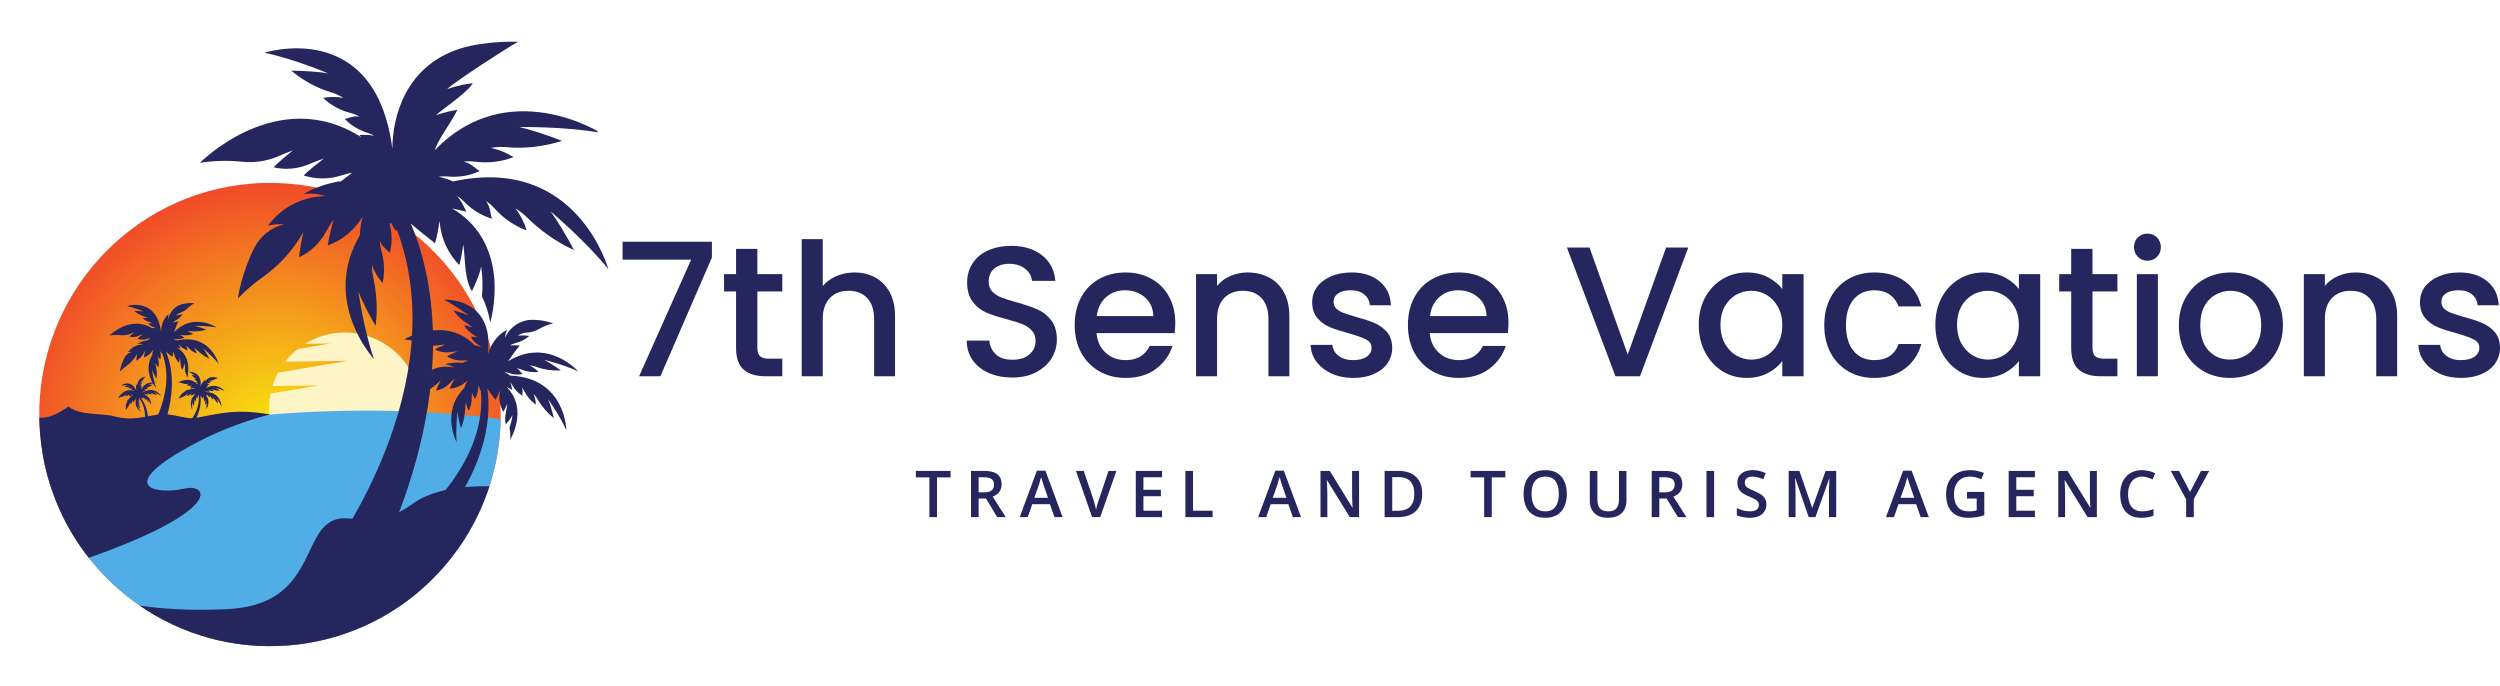<svg xmlns="http://www.w3.org/2000/svg" xmlns:xlink="http://www.w3.org/1999/xlink" zoomAndPan="magnify" preserveAspectRatio="xMidYMid meet" version="1.0" viewBox="36.71 151.58 302.58 83.05"><defs><g/><clipPath id="988155d243"><path d="M 41 173 L 98 173 L 98 230 L 41 230 Z M 41 173 " clip-rule="nonzero"/></clipPath><clipPath id="c0f770f59b"><path d="M 37.5 157.164 L 107.781 151.605 L 113.691 226.375 L 43.41 231.93 Z M 37.5 157.164 " clip-rule="nonzero"/></clipPath><clipPath id="3c75ab9544"><path d="M 108.133 151.578 L 37.852 157.137 L 43.762 231.902 L 114.043 226.348 Z M 108.133 151.578 " clip-rule="nonzero"/></clipPath><clipPath id="a6b56027e6"><path d="M 108.133 151.578 L 37.852 157.137 L 43.762 231.902 L 114.043 226.348 Z M 108.133 151.578 " clip-rule="nonzero"/></clipPath><clipPath id="64f72603bd"><path d="M 95.035 171.555 L 39.34 175.957 L 43.762 231.926 L 99.457 227.523 Z M 95.035 171.555 " clip-rule="nonzero"/></clipPath><clipPath id="7ff95761af"><path d="M 41.551 203.949 C 41.625 204.875 41.742 205.781 41.902 206.676 C 42.727 211.336 44.684 215.566 47.457 219.094 C 49.211 221.32 51.289 223.27 53.613 224.871 C 58.699 228.375 64.969 230.219 71.594 229.695 C 83.184 228.781 92.559 220.879 95.945 210.434 C 96.781 207.855 97.254 205.121 97.305 202.297 C 97.32 201.391 97.293 200.473 97.219 199.551 C 96 184.117 82.547 172.586 67.176 173.805 C 52.41 174.969 41.242 187.469 41.465 202.133 C 41.477 202.734 41.504 203.34 41.551 203.949 Z M 41.551 203.949 " clip-rule="nonzero"/></clipPath><clipPath id="39cb969d77"><path d="M 95.035 171.555 L 39.289 175.961 L 43.715 231.93 L 99.457 227.523 Z M 95.035 171.555 " clip-rule="nonzero"/></clipPath><clipPath id="02c0529e5e"><path d="M 41.551 203.949 C 41.625 204.875 41.742 205.781 41.898 206.676 C 42.727 211.336 44.684 215.566 47.457 219.094 C 49.211 221.32 51.289 223.27 53.613 224.871 C 58.699 228.375 64.969 230.219 71.594 229.695 C 83.184 228.781 92.559 220.879 95.945 210.434 C 96.781 207.855 97.254 205.121 97.305 202.297 C 97.32 201.391 97.293 200.473 97.219 199.551 C 96 184.113 82.547 172.586 67.176 173.805 C 52.41 174.969 41.242 187.469 41.465 202.129 C 41.477 202.734 41.504 203.34 41.551 203.949 " clip-rule="nonzero"/></clipPath><clipPath id="bf8b4efd61"><path d="M 99.43 227.496 L 43.762 231.895 L 39.344 176.004 L 95.012 171.602 Z M 99.43 227.496 " clip-rule="nonzero"/></clipPath><radialGradient gradientTransform="matrix(-0.079, -0.999, -0.995, 0.079, 69.967, 204.649)" gradientUnits="userSpaceOnUse" r="33.061" cx="0" id="da78c17d8c" cy="0" fx="0" fy="0"><stop stop-opacity="1" stop-color="rgb(97.299%, 92.009%, 5.099%)" offset="0"/><stop stop-opacity="1" stop-color="rgb(97.299%, 91.623%, 5.099%)" offset="0.008"/><stop stop-opacity="1" stop-color="rgb(97.299%, 91.412%, 5.099%)" offset="0.012"/><stop stop-opacity="1" stop-color="rgb(97.299%, 91.222%, 5.275%)" offset="0.016"/><stop stop-opacity="1" stop-color="rgb(97.299%, 90.822%, 5.475%)" offset="0.02"/><stop stop-opacity="1" stop-color="rgb(97.299%, 90.582%, 5.499%)" offset="0.023"/><stop stop-opacity="1" stop-color="rgb(97.299%, 90.382%, 5.499%)" offset="0.027"/><stop stop-opacity="1" stop-color="rgb(97.299%, 90.192%, 5.499%)" offset="0.031"/><stop stop-opacity="1" stop-color="rgb(97.299%, 89.989%, 5.499%)" offset="0.035"/><stop stop-opacity="1" stop-color="rgb(97.299%, 89.598%, 5.499%)" offset="0.039"/><stop stop-opacity="1" stop-color="rgb(97.299%, 89.401%, 5.693%)" offset="0.043"/><stop stop-opacity="1" stop-color="rgb(97.299%, 89.211%, 5.893%)" offset="0.047"/><stop stop-opacity="1" stop-color="rgb(97.299%, 88.826%, 5.899%)" offset="0.051"/><stop stop-opacity="1" stop-color="rgb(97.299%, 88.614%, 5.899%)" offset="0.055"/><stop stop-opacity="1" stop-color="rgb(97.299%, 88.423%, 5.899%)" offset="0.059"/><stop stop-opacity="1" stop-color="rgb(97.099%, 88.023%, 5.899%)" offset="0.062"/><stop stop-opacity="1" stop-color="rgb(96.899%, 87.787%, 5.899%)" offset="0.066"/><stop stop-opacity="1" stop-color="rgb(96.899%, 87.627%, 5.91%)" offset="0.07"/><stop stop-opacity="1" stop-color="rgb(96.899%, 87.288%, 6.11%)" offset="0.074"/><stop stop-opacity="1" stop-color="rgb(96.899%, 87.097%, 6.299%)" offset="0.078"/><stop stop-opacity="1" stop-color="rgb(96.899%, 86.9%, 6.299%)" offset="0.082"/><stop stop-opacity="1" stop-color="rgb(96.899%, 86.51%, 6.299%)" offset="0.086"/><stop stop-opacity="1" stop-color="rgb(96.899%, 86.307%, 6.299%)" offset="0.09"/><stop stop-opacity="1" stop-color="rgb(96.899%, 86.116%, 6.299%)" offset="0.094"/><stop stop-opacity="1" stop-color="rgb(96.899%, 85.738%, 6.299%)" offset="0.098"/><stop stop-opacity="1" stop-color="rgb(96.899%, 85.497%, 6.499%)" offset="0.102"/><stop stop-opacity="1" stop-color="rgb(96.899%, 85.257%, 6.699%)" offset="0.105"/><stop stop-opacity="1" stop-color="rgb(96.899%, 84.88%, 6.699%)" offset="0.109"/><stop stop-opacity="1" stop-color="rgb(96.899%, 84.689%, 6.699%)" offset="0.113"/><stop stop-opacity="1" stop-color="rgb(96.899%, 84.485%, 6.699%)" offset="0.117"/><stop stop-opacity="1" stop-color="rgb(96.899%, 84.094%, 6.699%)" offset="0.121"/><stop stop-opacity="1" stop-color="rgb(96.899%, 83.899%, 6.699%)" offset="0.125"/><stop stop-opacity="1" stop-color="rgb(96.899%, 83.708%, 6.699%)" offset="0.129"/><stop stop-opacity="1" stop-color="rgb(96.899%, 83.322%, 6.885%)" offset="0.133"/><stop stop-opacity="1" stop-color="rgb(96.899%, 83.113%, 7.085%)" offset="0.137"/><stop stop-opacity="1" stop-color="rgb(96.899%, 82.922%, 7.1%)" offset="0.141"/><stop stop-opacity="1" stop-color="rgb(96.899%, 82.571%, 7.1%)" offset="0.145"/><stop stop-opacity="1" stop-color="rgb(96.899%, 82.382%, 7.1%)" offset="0.148"/><stop stop-opacity="1" stop-color="rgb(96.899%, 82.17%, 7.1%)" offset="0.152"/><stop stop-opacity="1" stop-color="rgb(96.899%, 81.787%, 7.1%)" offset="0.156"/><stop stop-opacity="1" stop-color="rgb(96.899%, 81.596%, 7.103%)" offset="0.16"/><stop stop-opacity="1" stop-color="rgb(96.899%, 81.398%, 7.301%)" offset="0.164"/><stop stop-opacity="1" stop-color="rgb(96.899%, 81.007%, 7.498%)" offset="0.168"/><stop stop-opacity="1" stop-color="rgb(96.899%, 80.806%, 7.5%)" offset="0.172"/><stop stop-opacity="1" stop-color="rgb(96.899%, 80.615%, 7.5%)" offset="0.176"/><stop stop-opacity="1" stop-color="rgb(96.899%, 80.414%, 7.5%)" offset="0.18"/><stop stop-opacity="1" stop-color="rgb(96.899%, 80.223%, 7.5%)" offset="0.184"/><stop stop-opacity="1" stop-color="rgb(96.899%, 79.823%, 7.5%)" offset="0.188"/><stop stop-opacity="1" stop-color="rgb(96.899%, 79.584%, 7.51%)" offset="0.191"/><stop stop-opacity="1" stop-color="rgb(96.899%, 79.373%, 7.66%)" offset="0.195"/><stop stop-opacity="1" stop-color="rgb(96.899%, 78.989%, 7.799%)" offset="0.199"/><stop stop-opacity="1" stop-color="rgb(96.899%, 78.798%, 7.799%)" offset="0.203"/><stop stop-opacity="1" stop-color="rgb(96.899%, 78.601%, 7.799%)" offset="0.207"/><stop stop-opacity="1" stop-color="rgb(96.707%, 78.21%, 7.799%)" offset="0.211"/><stop stop-opacity="1" stop-color="rgb(96.507%, 78.008%, 7.799%)" offset="0.215"/><stop stop-opacity="1" stop-color="rgb(96.5%, 77.817%, 7.799%)" offset="0.219"/><stop stop-opacity="1" stop-color="rgb(96.5%, 77.483%, 7.799%)" offset="0.223"/><stop stop-opacity="1" stop-color="rgb(96.5%, 77.292%, 7.999%)" offset="0.227"/><stop stop-opacity="1" stop-color="rgb(96.5%, 77.057%, 8.199%)" offset="0.23"/><stop stop-opacity="1" stop-color="rgb(96.5%, 76.68%, 8.199%)" offset="0.234"/><stop stop-opacity="1" stop-color="rgb(96.5%, 76.489%, 8.199%)" offset="0.238"/><stop stop-opacity="1" stop-color="rgb(96.5%, 76.285%, 8.199%)" offset="0.242"/><stop stop-opacity="1" stop-color="rgb(96.5%, 75.894%, 8.199%)" offset="0.246"/><stop stop-opacity="1" stop-color="rgb(96.5%, 75.699%, 8.199%)" offset="0.25"/><stop stop-opacity="1" stop-color="rgb(96.5%, 75.508%, 8.199%)" offset="0.254"/><stop stop-opacity="1" stop-color="rgb(96.5%, 75.122%, 8.385%)" offset="0.258"/><stop stop-opacity="1" stop-color="rgb(96.5%, 74.736%, 8.585%)" offset="0.262"/><stop stop-opacity="1" stop-color="rgb(96.5%, 74.323%, 8.6%)" offset="0.27"/><stop stop-opacity="1" stop-color="rgb(96.5%, 74.081%, 8.6%)" offset="0.273"/><stop stop-opacity="1" stop-color="rgb(96.5%, 73.869%, 8.6%)" offset="0.277"/><stop stop-opacity="1" stop-color="rgb(96.5%, 73.483%, 8.603%)" offset="0.281"/><stop stop-opacity="1" stop-color="rgb(96.5%, 73.097%, 8.801%)" offset="0.289"/><stop stop-opacity="1" stop-color="rgb(96.5%, 72.707%, 8.998%)" offset="0.293"/><stop stop-opacity="1" stop-color="rgb(96.5%, 72.366%, 9%)" offset="0.297"/><stop stop-opacity="1" stop-color="rgb(96.5%, 72.031%, 9%)" offset="0.305"/><stop stop-opacity="1" stop-color="rgb(96.5%, 71.819%, 9%)" offset="0.309"/><stop stop-opacity="1" stop-color="rgb(96.5%, 71.579%, 9%)" offset="0.312"/><stop stop-opacity="1" stop-color="rgb(96.5%, 71.179%, 9.015%)" offset="0.316"/><stop stop-opacity="1" stop-color="rgb(96.5%, 70.988%, 9.215%)" offset="0.32"/><stop stop-opacity="1" stop-color="rgb(96.5%, 70.782%, 9.399%)" offset="0.324"/><stop stop-opacity="1" stop-color="rgb(96.5%, 70.393%, 9.399%)" offset="0.328"/><stop stop-opacity="1" stop-color="rgb(96.5%, 70.007%, 9.399%)" offset="0.336"/><stop stop-opacity="1" stop-color="rgb(96.5%, 69.62%, 9.399%)" offset="0.34"/><stop stop-opacity="1" stop-color="rgb(96.321%, 69.234%, 9.399%)" offset="0.344"/><stop stop-opacity="1" stop-color="rgb(96.121%, 68.82%, 9.599%)" offset="0.352"/><stop stop-opacity="1" stop-color="rgb(96.1%, 68.581%, 9.799%)" offset="0.355"/><stop stop-opacity="1" stop-color="rgb(96.1%, 68.367%, 9.799%)" offset="0.359"/><stop stop-opacity="1" stop-color="rgb(96.1%, 67.981%, 9.799%)" offset="0.363"/><stop stop-opacity="1" stop-color="rgb(96.1%, 67.645%, 9.799%)" offset="0.371"/><stop stop-opacity="1" stop-color="rgb(96.1%, 67.303%, 9.799%)" offset="0.375"/><stop stop-opacity="1" stop-color="rgb(96.1%, 66.917%, 9.799%)" offset="0.379"/><stop stop-opacity="1" stop-color="rgb(96.1%, 66.531%, 9.981%)" offset="0.387"/><stop stop-opacity="1" stop-color="rgb(96.1%, 66.318%, 10.181%)" offset="0.391"/><stop stop-opacity="1" stop-color="rgb(96.1%, 66.077%, 10.199%)" offset="0.395"/><stop stop-opacity="1" stop-color="rgb(96.1%, 65.665%, 10.199%)" offset="0.398"/><stop stop-opacity="1" stop-color="rgb(96.1%, 65.279%, 10.199%)" offset="0.406"/><stop stop-opacity="1" stop-color="rgb(96.1%, 64.891%, 10.199%)" offset="0.41"/><stop stop-opacity="1" stop-color="rgb(96.1%, 64.505%, 10.393%)" offset="0.418"/><stop stop-opacity="1" stop-color="rgb(96.1%, 64.116%, 10.593%)" offset="0.422"/><stop stop-opacity="1" stop-color="rgb(96.1%, 63.73%, 10.599%)" offset="0.426"/><stop stop-opacity="1" stop-color="rgb(96.1%, 63.344%, 10.599%)" offset="0.434"/><stop stop-opacity="1" stop-color="rgb(96.1%, 63.103%, 10.599%)" offset="0.438"/><stop stop-opacity="1" stop-color="rgb(96.1%, 62.866%, 10.599%)" offset="0.441"/><stop stop-opacity="1" stop-color="rgb(96.1%, 62.531%, 10.605%)" offset="0.445"/><stop stop-opacity="1" stop-color="rgb(96.1%, 62.192%, 10.805%)" offset="0.453"/><stop stop-opacity="1" stop-color="rgb(96.1%, 61.801%, 10.999%)" offset="0.457"/><stop stop-opacity="1" stop-color="rgb(96.1%, 61.415%, 10.999%)" offset="0.461"/><stop stop-opacity="1" stop-color="rgb(96.1%, 61.029%, 10.999%)" offset="0.469"/><stop stop-opacity="1" stop-color="rgb(96.1%, 60.815%, 10.999%)" offset="0.473"/><stop stop-opacity="1" stop-color="rgb(96.075%, 60.576%, 10.999%)" offset="0.477"/><stop stop-opacity="1" stop-color="rgb(95.876%, 60.162%, 11.012%)" offset="0.48"/><stop stop-opacity="1" stop-color="rgb(95.699%, 59.776%, 11.214%)" offset="0.488"/><stop stop-opacity="1" stop-color="rgb(95.699%, 59.39%, 11.4%)" offset="0.492"/><stop stop-opacity="1" stop-color="rgb(95.699%, 59.004%, 11.4%)" offset="0.5"/><stop stop-opacity="1" stop-color="rgb(95.699%, 58.614%, 11.4%)" offset="0.504"/><stop stop-opacity="1" stop-color="rgb(95.699%, 58.409%, 11.4%)" offset="0.508"/><stop stop-opacity="1" stop-color="rgb(95.699%, 58.218%, 11.4%)" offset="0.512"/><stop stop-opacity="1" stop-color="rgb(95.699%, 57.841%, 11.4%)" offset="0.516"/><stop stop-opacity="1" stop-color="rgb(95.699%, 57.607%, 11.6%)" offset="0.52"/><stop stop-opacity="1" stop-color="rgb(95.699%, 57.416%, 11.8%)" offset="0.523"/><stop stop-opacity="1" stop-color="rgb(95.699%, 57.082%, 11.8%)" offset="0.527"/><stop stop-opacity="1" stop-color="rgb(95.699%, 56.891%, 11.8%)" offset="0.531"/><stop stop-opacity="1" stop-color="rgb(95.699%, 56.688%, 11.8%)" offset="0.535"/><stop stop-opacity="1" stop-color="rgb(95.699%, 56.297%, 11.8%)" offset="0.539"/><stop stop-opacity="1" stop-color="rgb(95.699%, 56.1%, 11.8%)" offset="0.543"/><stop stop-opacity="1" stop-color="rgb(95.699%, 55.91%, 11.8%)" offset="0.547"/><stop stop-opacity="1" stop-color="rgb(95.699%, 55.525%, 11.8%)" offset="0.551"/><stop stop-opacity="1" stop-color="rgb(95.699%, 55.315%, 11.978%)" offset="0.555"/><stop stop-opacity="1" stop-color="rgb(95.699%, 55.124%, 12.178%)" offset="0.559"/><stop stop-opacity="1" stop-color="rgb(95.699%, 54.724%, 12.199%)" offset="0.562"/><stop stop-opacity="1" stop-color="rgb(95.699%, 54.483%, 12.199%)" offset="0.566"/><stop stop-opacity="1" stop-color="rgb(95.699%, 54.272%, 12.199%)" offset="0.57"/><stop stop-opacity="1" stop-color="rgb(95.699%, 53.888%, 12.199%)" offset="0.574"/><stop stop-opacity="1" stop-color="rgb(95.699%, 53.697%, 12.199%)" offset="0.578"/><stop stop-opacity="1" stop-color="rgb(95.699%, 53.5%, 12.199%)" offset="0.582"/><stop stop-opacity="1" stop-color="rgb(95.699%, 53.11%, 12.199%)" offset="0.586"/><stop stop-opacity="1" stop-color="rgb(95.699%, 52.907%, 12.34%)" offset="0.59"/><stop stop-opacity="1" stop-color="rgb(95.699%, 52.716%, 12.489%)" offset="0.594"/><stop stop-opacity="1" stop-color="rgb(95.699%, 52.382%, 12.5%)" offset="0.598"/><stop stop-opacity="1" stop-color="rgb(95.676%, 52.016%, 12.5%)" offset="0.602"/><stop stop-opacity="1" stop-color="rgb(95.476%, 51.781%, 12.5%)" offset="0.605"/><stop stop-opacity="1" stop-color="rgb(95.299%, 51.567%, 12.5%)" offset="0.609"/><stop stop-opacity="1" stop-color="rgb(95.299%, 51.186%, 12.5%)" offset="0.613"/><stop stop-opacity="1" stop-color="rgb(95.299%, 50.995%, 12.5%)" offset="0.617"/><stop stop-opacity="1" stop-color="rgb(95.299%, 50.795%, 12.5%)" offset="0.621"/><stop stop-opacity="1" stop-color="rgb(95.299%, 50.404%, 12.694%)" offset="0.625"/><stop stop-opacity="1" stop-color="rgb(95.299%, 50.018%, 12.894%)" offset="0.629"/><stop stop-opacity="1" stop-color="rgb(95.299%, 49.632%, 12.9%)" offset="0.637"/><stop stop-opacity="1" stop-color="rgb(95.299%, 49.417%, 12.9%)" offset="0.641"/><stop stop-opacity="1" stop-color="rgb(95.299%, 49.176%, 12.9%)" offset="0.645"/><stop stop-opacity="1" stop-color="rgb(95.299%, 48.764%, 12.9%)" offset="0.648"/><stop stop-opacity="1" stop-color="rgb(95.299%, 48.38%, 12.9%)" offset="0.656"/><stop stop-opacity="1" stop-color="rgb(95.299%, 47.992%, 12.903%)" offset="0.66"/><stop stop-opacity="1" stop-color="rgb(95.299%, 47.8%, 13.101%)" offset="0.664"/><stop stop-opacity="1" stop-color="rgb(95.299%, 47.653%, 13.298%)" offset="0.668"/><stop stop-opacity="1" stop-color="rgb(95.299%, 47.314%, 13.3%)" offset="0.672"/><stop stop-opacity="1" stop-color="rgb(95.299%, 46.93%, 13.3%)" offset="0.676"/><stop stop-opacity="1" stop-color="rgb(95.299%, 46.544%, 13.3%)" offset="0.684"/><stop stop-opacity="1" stop-color="rgb(95.299%, 46.303%, 13.3%)" offset="0.688"/><stop stop-opacity="1" stop-color="rgb(95.299%, 46.063%, 13.3%)" offset="0.691"/><stop stop-opacity="1" stop-color="rgb(95.299%, 45.683%, 13.31%)" offset="0.695"/><stop stop-opacity="1" stop-color="rgb(95.299%, 45.493%, 13.51%)" offset="0.699"/><stop stop-opacity="1" stop-color="rgb(95.299%, 45.291%, 13.699%)" offset="0.703"/><stop stop-opacity="1" stop-color="rgb(95.299%, 44.901%, 13.699%)" offset="0.707"/><stop stop-opacity="1" stop-color="rgb(95.299%, 44.514%, 13.699%)" offset="0.711"/><stop stop-opacity="1" stop-color="rgb(95.299%, 44.128%, 13.699%)" offset="0.719"/><stop stop-opacity="1" stop-color="rgb(95.12%, 43.916%, 13.699%)" offset="0.723"/><stop stop-opacity="1" stop-color="rgb(94.92%, 43.675%, 13.699%)" offset="0.727"/><stop stop-opacity="1" stop-color="rgb(94.899%, 43.262%, 13.713%)" offset="0.73"/><stop stop-opacity="1" stop-color="rgb(94.899%, 42.877%, 13.913%)" offset="0.738"/><stop stop-opacity="1" stop-color="rgb(94.899%, 42.542%, 14.099%)" offset="0.742"/><stop stop-opacity="1" stop-color="rgb(94.899%, 42.204%, 14.099%)" offset="0.75"/><stop stop-opacity="1" stop-color="rgb(94.899%, 41.814%, 14.099%)" offset="0.754"/><stop stop-opacity="1" stop-color="rgb(94.899%, 41.423%, 14.099%)" offset="0.758"/><stop stop-opacity="1" stop-color="rgb(94.899%, 41.212%, 14.099%)" offset="0.762"/><stop stop-opacity="1" stop-color="rgb(94.899%, 41.022%, 14.099%)" offset="0.766"/><stop stop-opacity="1" stop-color="rgb(94.899%, 40.622%, 14.12%)" offset="0.77"/><stop stop-opacity="1" stop-color="rgb(94.899%, 40.382%, 14.32%)" offset="0.773"/><stop stop-opacity="1" stop-color="rgb(94.899%, 40.17%, 14.499%)" offset="0.777"/><stop stop-opacity="1" stop-color="rgb(94.899%, 39.787%, 14.499%)" offset="0.781"/><stop stop-opacity="1" stop-color="rgb(94.899%, 39.597%, 14.499%)" offset="0.785"/><stop stop-opacity="1" stop-color="rgb(94.899%, 39.398%, 14.499%)" offset="0.789"/><stop stop-opacity="1" stop-color="rgb(94.899%, 39.008%, 14.499%)" offset="0.793"/><stop stop-opacity="1" stop-color="rgb(94.899%, 38.805%, 14.499%)" offset="0.797"/><stop stop-opacity="1" stop-color="rgb(94.899%, 38.614%, 14.499%)" offset="0.801"/><stop stop-opacity="1" stop-color="rgb(94.899%, 38.235%, 14.499%)" offset="0.805"/><stop stop-opacity="1" stop-color="rgb(94.899%, 38.019%, 14.499%)" offset="0.809"/><stop stop-opacity="1" stop-color="rgb(94.899%, 37.784%, 14.699%)" offset="0.812"/><stop stop-opacity="1" stop-color="rgb(94.899%, 37.422%, 14.899%)" offset="0.816"/><stop stop-opacity="1" stop-color="rgb(94.899%, 37.082%, 14.899%)" offset="0.824"/><stop stop-opacity="1" stop-color="rgb(94.899%, 36.693%, 14.899%)" offset="0.828"/><stop stop-opacity="1" stop-color="rgb(94.899%, 36.307%, 14.899%)" offset="0.836"/><stop stop-opacity="1" stop-color="rgb(94.711%, 35.919%, 14.899%)" offset="0.84"/><stop stop-opacity="1" stop-color="rgb(94.511%, 35.533%, 14.899%)" offset="0.844"/><stop stop-opacity="1" stop-color="rgb(94.499%, 35.097%, 15.099%)" offset="0.852"/><stop stop-opacity="1" stop-color="rgb(94.499%, 34.662%, 15.3%)" offset="0.855"/><stop stop-opacity="1" stop-color="rgb(94.499%, 34.276%, 15.3%)" offset="0.863"/><stop stop-opacity="1" stop-color="rgb(94.499%, 33.89%, 15.3%)" offset="0.867"/><stop stop-opacity="1" stop-color="rgb(94.499%, 33.504%, 15.3%)" offset="0.875"/><stop stop-opacity="1" stop-color="rgb(94.499%, 33.113%, 15.3%)" offset="0.879"/><stop stop-opacity="1" stop-color="rgb(94.499%, 32.909%, 15.3%)" offset="0.883"/><stop stop-opacity="1" stop-color="rgb(94.499%, 32.718%, 15.3%)" offset="0.887"/><stop stop-opacity="1" stop-color="rgb(94.499%, 32.385%, 15.475%)" offset="0.891"/><stop stop-opacity="1" stop-color="rgb(94.499%, 32.195%, 15.675%)" offset="0.895"/><stop stop-opacity="1" stop-color="rgb(94.499%, 31.96%, 15.7%)" offset="0.898"/><stop stop-opacity="1" stop-color="rgb(94.499%, 31.581%, 15.7%)" offset="0.902"/><stop stop-opacity="1" stop-color="rgb(94.499%, 31.392%, 15.7%)" offset="0.906"/><stop stop-opacity="1" stop-color="rgb(94.499%, 31.189%, 15.7%)" offset="0.91"/><stop stop-opacity="1" stop-color="rgb(94.499%, 30.798%, 15.7%)" offset="0.914"/><stop stop-opacity="1" stop-color="rgb(94.499%, 30.412%, 15.7%)" offset="0.918"/><stop stop-opacity="1" stop-color="rgb(94.499%, 30.026%, 15.7%)" offset="0.926"/><stop stop-opacity="1" stop-color="rgb(94.499%, 29.64%, 15.874%)" offset="0.93"/><stop stop-opacity="1" stop-color="rgb(94.499%, 29.204%, 16.074%)" offset="0.938"/><stop stop-opacity="1" stop-color="rgb(94.499%, 28.778%, 16.1%)" offset="0.941"/><stop stop-opacity="1" stop-color="rgb(94.489%, 28.587%, 16.1%)" offset="0.945"/><stop stop-opacity="1" stop-color="rgb(94.289%, 28.381%, 16.1%)" offset="0.949"/><stop stop-opacity="1" stop-color="rgb(94.099%, 27.992%, 16.1%)" offset="0.953"/><stop stop-opacity="1" stop-color="rgb(94.099%, 27.655%, 16.1%)" offset="0.957"/><stop stop-opacity="1" stop-color="rgb(94.099%, 27.318%, 16.1%)" offset="0.965"/><stop stop-opacity="1" stop-color="rgb(94.099%, 26.933%, 16.277%)" offset="0.969"/><stop stop-opacity="1" stop-color="rgb(94.099%, 26.52%, 16.476%)" offset="0.977"/><stop stop-opacity="1" stop-color="rgb(94.099%, 26.28%, 16.499%)" offset="0.98"/><stop stop-opacity="1" stop-color="rgb(94.099%, 26.067%, 16.499%)" offset="0.984"/><stop stop-opacity="1" stop-color="rgb(94.099%, 25.685%, 16.499%)" offset="0.988"/><stop stop-opacity="1" stop-color="rgb(94.099%, 25.494%, 16.499%)" offset="0.992"/><stop stop-opacity="1" stop-color="rgb(94.099%, 25.294%, 16.499%)" offset="0.996"/><stop stop-opacity="1" stop-color="rgb(94.099%, 25.099%, 16.499%)" offset="1"/></radialGradient><clipPath id="65e5f1b4de"><path d="M 49 188 L 64 188 L 64 205 L 49 205 Z M 49 188 " clip-rule="nonzero"/></clipPath><clipPath id="e42229eb12"><path d="M 37.5 157.164 L 107.781 151.605 L 113.691 226.375 L 43.41 231.93 Z M 37.5 157.164 " clip-rule="nonzero"/></clipPath><clipPath id="28f647b5aa"><path d="M 108.133 151.578 L 37.852 157.137 L 43.762 231.902 L 114.043 226.348 Z M 108.133 151.578 " clip-rule="nonzero"/></clipPath><clipPath id="a722461892"><path d="M 108.133 151.578 L 37.852 157.137 L 43.762 231.902 L 114.043 226.348 Z M 108.133 151.578 " clip-rule="nonzero"/></clipPath><clipPath id="293517fa7e"><path d="M 51 197 L 57 197 L 57 204 L 51 204 Z M 51 197 " clip-rule="nonzero"/></clipPath><clipPath id="128e03bf6a"><path d="M 37.5 157.164 L 107.781 151.605 L 113.691 226.375 L 43.41 231.93 Z M 37.5 157.164 " clip-rule="nonzero"/></clipPath><clipPath id="b71c57347f"><path d="M 108.133 151.578 L 37.852 157.137 L 43.762 231.902 L 114.043 226.348 Z M 108.133 151.578 " clip-rule="nonzero"/></clipPath><clipPath id="5d90709ccd"><path d="M 108.133 151.578 L 37.852 157.137 L 43.762 231.902 L 114.043 226.348 Z M 108.133 151.578 " clip-rule="nonzero"/></clipPath><clipPath id="83a096ab86"><path d="M 58 196 L 64 196 L 64 204 L 58 204 Z M 58 196 " clip-rule="nonzero"/></clipPath><clipPath id="35345a75b3"><path d="M 37.5 157.164 L 107.781 151.605 L 113.691 226.375 L 43.41 231.93 Z M 37.5 157.164 " clip-rule="nonzero"/></clipPath><clipPath id="ccc53024ef"><path d="M 108.133 151.578 L 37.852 157.137 L 43.762 231.902 L 114.043 226.348 Z M 108.133 151.578 " clip-rule="nonzero"/></clipPath><clipPath id="7638e22e27"><path d="M 108.133 151.578 L 37.852 157.137 L 43.762 231.902 L 114.043 226.348 Z M 108.133 151.578 " clip-rule="nonzero"/></clipPath><clipPath id="ffc6b62882"><path d="M 69 191 L 88 191 L 88 211 L 69 211 Z M 69 191 " clip-rule="nonzero"/></clipPath><clipPath id="84683ac77f"><path d="M 37.5 157.164 L 107.781 151.605 L 113.691 226.375 L 43.41 231.93 Z M 37.5 157.164 " clip-rule="nonzero"/></clipPath><clipPath id="1d09fa60ec"><path d="M 108.133 151.578 L 37.852 157.137 L 43.762 231.902 L 114.043 226.348 Z M 108.133 151.578 " clip-rule="nonzero"/></clipPath><clipPath id="c523879b44"><path d="M 108.133 151.578 L 37.852 157.137 L 43.762 231.902 L 114.043 226.348 Z M 108.133 151.578 " clip-rule="nonzero"/></clipPath><clipPath id="ce2e59e321"><path d="M 41 201 L 98 201 L 98 230 L 41 230 Z M 41 201 " clip-rule="nonzero"/></clipPath><clipPath id="04e4901901"><path d="M 37.5 157.164 L 107.781 151.605 L 113.691 226.375 L 43.41 231.93 Z M 37.5 157.164 " clip-rule="nonzero"/></clipPath><clipPath id="74d209fa91"><path d="M 108.133 151.578 L 37.852 157.137 L 43.762 231.902 L 114.043 226.348 Z M 108.133 151.578 " clip-rule="nonzero"/></clipPath><clipPath id="d7215c0ba9"><path d="M 108.133 151.578 L 37.852 157.137 L 43.762 231.902 L 114.043 226.348 Z M 108.133 151.578 " clip-rule="nonzero"/></clipPath><clipPath id="69e142c60a"><path d="M 41 200 L 70 200 L 70 220 L 41 220 Z M 41 200 " clip-rule="nonzero"/></clipPath><clipPath id="5e4bc41876"><path d="M 37.5 157.164 L 107.781 151.605 L 113.691 226.375 L 43.41 231.93 Z M 37.5 157.164 " clip-rule="nonzero"/></clipPath><clipPath id="9f20a17daa"><path d="M 108.133 151.578 L 37.852 157.137 L 43.762 231.902 L 114.043 226.348 Z M 108.133 151.578 " clip-rule="nonzero"/></clipPath><clipPath id="faba1b34f9"><path d="M 108.133 151.578 L 37.852 157.137 L 43.762 231.902 L 114.043 226.348 Z M 108.133 151.578 " clip-rule="nonzero"/></clipPath><clipPath id="709c6a07f9"><path d="M 53 210 L 96 210 L 96 230 L 53 230 Z M 53 210 " clip-rule="nonzero"/></clipPath><clipPath id="7b76d1ffb7"><path d="M 37.5 157.164 L 107.781 151.605 L 113.691 226.375 L 43.41 231.93 Z M 37.5 157.164 " clip-rule="nonzero"/></clipPath><clipPath id="ac7d4926bd"><path d="M 108.133 151.578 L 37.852 157.137 L 43.762 231.902 L 114.043 226.348 Z M 108.133 151.578 " clip-rule="nonzero"/></clipPath><clipPath id="60ab9a617d"><path d="M 108.133 151.578 L 37.852 157.137 L 43.762 231.902 L 114.043 226.348 Z M 108.133 151.578 " clip-rule="nonzero"/></clipPath><clipPath id="38bdf3c61a"><path d="M 60 156 L 111 156 L 111 219 L 60 219 Z M 60 156 " clip-rule="nonzero"/></clipPath><clipPath id="ab569832a4"><path d="M 37.5 157.164 L 107.781 151.605 L 113.691 226.375 L 43.41 231.93 Z M 37.5 157.164 " clip-rule="nonzero"/></clipPath><clipPath id="73047ec3ca"><path d="M 108.133 151.578 L 37.852 157.137 L 43.762 231.902 L 114.043 226.348 Z M 108.133 151.578 " clip-rule="nonzero"/></clipPath><clipPath id="44fce15ee4"><path d="M 108.133 151.578 L 37.852 157.137 L 43.762 231.902 L 114.043 226.348 Z M 108.133 151.578 " clip-rule="nonzero"/></clipPath><clipPath id="ffc1703edc"><path d="M 85 187 L 107 187 L 107 215 L 85 215 Z M 85 187 " clip-rule="nonzero"/></clipPath><clipPath id="3cd4305138"><path d="M 37.5 157.164 L 107.781 151.605 L 113.691 226.375 L 43.41 231.93 Z M 37.5 157.164 " clip-rule="nonzero"/></clipPath><clipPath id="b316014bc2"><path d="M 108.133 151.578 L 37.852 157.137 L 43.762 231.902 L 114.043 226.348 Z M 108.133 151.578 " clip-rule="nonzero"/></clipPath><clipPath id="acc0fa6dab"><path d="M 108.133 151.578 L 37.852 157.137 L 43.762 231.902 L 114.043 226.348 Z M 108.133 151.578 " clip-rule="nonzero"/></clipPath></defs><g clip-path="url(#988155d243)"><g clip-path="url(#c0f770f59b)"><g clip-path="url(#3c75ab9544)"><g clip-path="url(#a6b56027e6)"><g clip-path="url(#64f72603bd)"><g clip-path="url(#7ff95761af)"><g clip-path="url(#39cb969d77)"><g clip-path="url(#02c0529e5e)"><g clip-path="url(#bf8b4efd61)"><path fill="url(#da78c17d8c)" d="M 101.848 229.863 L 41.594 234.625 L 36.715 172.945 L 96.973 168.184 Z M 101.848 229.863 " fill-rule="nonzero"/></g></g></g></g></g></g></g></g></g><g clip-path="url(#65e5f1b4de)"><g clip-path="url(#e42229eb12)"><g clip-path="url(#28f647b5aa)"><g clip-path="url(#a722461892)"><path fill="#24265d" d="M 51.332 192.145 C 50.895 192.098 50.473 192.105 49.984 192.18 C 49.984 192.18 52.5 189.625 55.199 191.355 C 55.176 191.332 55.156 191.305 55.133 191.281 C 55.277 191.27 55.438 191.273 55.609 191.305 C 55.609 191.305 55.527 191.25 55.387 191.207 C 55.113 191.121 54.863 190.973 54.664 190.766 L 54.656 190.758 C 54.82 190.738 54.934 190.648 55.145 190.688 C 55.145 190.688 55.039 190.617 54.848 190.57 C 54.535 190.492 54.242 190.34 54.004 190.121 C 53.992 190.105 53.977 190.094 53.965 190.082 C 54.145 190.051 54.367 190.035 54.613 190.082 C 54.613 190.082 54.465 189.977 54.234 189.91 C 53.777 189.77 53.352 189.539 52.977 189.238 C 52.961 189.227 52.945 189.215 52.934 189.203 C 53.34 189.203 53.875 189.242 54.125 189.289 C 54.125 189.289 52.969 188.805 52.066 188.625 C 52.066 188.625 55.648 187.473 56.199 191.727 C 56.203 190.707 56.723 189.875 57.109 189.602 C 57.113 189.602 57.113 189.598 57.117 189.598 C 57.074 189.777 57.066 189.98 57.109 190.195 C 57.109 190.195 57.109 190.188 57.113 190.18 C 57.25 189.336 57.863 188.641 58.688 188.414 C 59.535 188.18 60.258 188.273 60.258 188.273 C 59.918 188.453 59.621 188.676 59.363 188.93 C 59.145 189.148 58.879 189.312 58.586 189.41 C 58.371 189.477 58.156 189.598 57.973 189.797 C 57.973 189.797 58.367 189.656 58.797 189.609 C 58.785 189.625 58.773 189.641 58.762 189.66 C 58.562 189.953 58.289 190.188 57.977 190.355 C 57.848 190.426 57.723 190.52 57.609 190.641 C 57.609 190.641 57.926 190.527 58.301 190.469 C 58.082 190.918 57.91 191.375 57.762 191.797 C 60.133 189.332 62.926 191.211 62.926 191.211 C 61.816 191 60.289 191.023 60.289 191.023 C 60.594 191.086 61.219 191.285 61.68 191.473 C 61.66 191.477 61.641 191.484 61.617 191.488 C 61.055 191.66 60.465 191.73 59.879 191.676 C 59.59 191.648 59.375 191.699 59.375 191.699 C 59.676 191.762 59.922 191.875 60.113 191.996 L 60.082 192.008 C 59.695 192.152 59.281 192.195 58.875 192.145 C 58.648 192.113 58.5 192.145 58.5 192.145 C 58.758 192.195 58.844 192.348 59.02 192.445 C 59.008 192.453 59 192.457 58.988 192.461 C 58.68 192.598 58.344 192.652 58.004 192.621 C 57.816 192.605 57.695 192.629 57.695 192.629 C 57.867 192.664 58.023 192.719 58.16 192.781 C 62.164 191.906 63.176 195.617 63.176 195.617 C 62.473 194.73 61.305 193.746 61.305 193.746 C 61.492 193.992 61.836 194.551 62.062 194.996 C 62.059 194.992 62.059 194.992 62.055 194.992 C 61.488 194.734 60.98 194.371 60.535 193.934 C 60.348 193.746 60.172 193.652 60.172 193.652 C 60.359 193.898 60.473 194.148 60.535 194.363 C 60.531 194.359 60.527 194.359 60.52 194.355 C 60.129 194.211 59.781 193.969 59.5 193.656 C 59.348 193.488 59.219 193.414 59.219 193.414 C 59.379 193.621 59.348 193.793 59.418 193.984 L 59.41 193.984 C 59.078 193.879 58.777 193.699 58.535 193.453 C 58.402 193.312 58.293 193.254 58.293 193.254 C 58.426 193.422 58.52 193.594 58.586 193.758 C 58.426 193.719 58.277 193.684 58.133 193.652 C 60.125 194.836 59.359 197.34 59.359 197.34 C 59.312 197.031 59.219 196.75 59.09 196.492 C 59.145 195.973 59.062 195.527 59.062 195.527 C 59.031 195.785 58.77 196.328 58.77 196.324 C 58.539 195.957 58.555 195.422 58.512 194.992 C 58.5 194.883 58.488 194.816 58.488 194.816 C 58.457 195.07 58.414 195.289 58.359 195.48 C 58.359 195.48 58.355 195.477 58.355 195.477 C 58.016 195.125 57.797 194.672 57.738 194.188 C 57.727 194.105 57.719 194.059 57.719 194.059 C 57.688 194.336 57.637 194.574 57.578 194.777 C 57.277 194.535 57 194.324 56.793 194.137 C 57.43 195.621 58.355 199.195 55.945 204.613 L 54.215 204.75 C 54.215 204.75 58.234 199.375 56.344 194.328 C 56.336 194.348 56.328 194.371 56.32 194.395 C 56.266 194.312 56.211 194.223 56.16 194.121 C 56.145 194.129 56.125 194.137 56.109 194.141 C 56.113 194.164 56.117 194.188 56.125 194.211 C 56.191 194.5 56.191 194.801 56.117 195.086 L 56.113 195.09 C 56.008 194.957 55.871 194.906 55.797 194.695 C 55.797 194.695 55.789 194.82 55.844 195.008 C 55.941 195.348 55.957 195.703 55.887 196.051 C 55.887 196.055 55.887 196.059 55.887 196.062 C 55.762 195.922 55.633 195.73 55.543 195.488 C 55.543 195.488 55.527 195.652 55.578 195.875 C 55.695 196.387 55.727 196.914 55.656 197.434 C 55.656 197.438 55.656 197.441 55.656 197.441 C 55.441 197.082 55.195 196.586 55.102 196.34 C 55.102 196.34 55.285 197.621 55.605 198.52 C 55.605 198.52 53.875 196.645 55.168 194.484 C 55.164 194.484 55.156 194.488 55.152 194.488 C 55.16 194.312 55.188 194.117 55.242 193.91 C 55.242 193.91 55.238 193.918 55.23 193.93 C 54.977 194.352 54.59 194.672 54.133 194.84 C 54.129 194.844 54.125 194.844 54.121 194.844 C 54.129 194.664 54.246 194.219 54.301 194.008 C 54.301 194.008 54.164 194.207 54.031 194.445 C 53.844 194.789 53.551 195.062 53.195 195.223 L 53.188 195.227 C 53.199 195.055 53.277 194.605 53.328 194.406 C 53.328 194.406 53.312 194.434 53.285 194.477 C 52.965 195.039 52.516 195.52 51.988 195.891 C 51.719 196.082 51.465 196.297 51.211 196.562 C 51.211 196.562 51.309 195.789 51.738 194.934 C 51.926 194.555 52.273 194.277 52.68 194.168 C 52.691 194.164 52.695 194.164 52.695 194.164 C 52.516 194.152 52.34 194.172 52.184 194.211 C 52.195 194.191 52.211 194.172 52.227 194.152 C 52.648 193.605 53.301 193.277 53.996 193.258 C 54.023 193.254 54.043 193.254 54.043 193.254 C 53.797 193.172 53.547 193.164 53.336 193.18 C 53.664 192.996 54.043 192.855 54.48 192.777 C 54.496 192.781 54.512 192.785 54.531 192.785 C 54.648 192.688 54.797 192.586 54.906 192.5 C 54.906 192.5 54.742 192.527 54.543 192.59 C 54.156 192.715 53.738 192.715 53.348 192.594 L 53.336 192.59 C 53.453 192.453 53.82 192.176 53.988 192.043 C 53.988 192.043 53.766 192.113 53.52 192.219 C 53.16 192.375 52.758 192.414 52.375 192.328 L 52.367 192.324 C 52.477 192.191 52.828 191.906 52.992 191.777 C 52.992 191.777 52.781 191.852 52.543 191.957 C 52.164 192.125 51.746 192.188 51.332 192.145 " fill-opacity="1" fill-rule="nonzero"/></g></g></g></g><g clip-path="url(#293517fa7e)"><g clip-path="url(#128e03bf6a)"><g clip-path="url(#b71c57347f)"><g clip-path="url(#5d90709ccd)"><path fill="#24265d" d="M 51.496 199.594 C 51.332 199.625 51.176 199.676 51.008 199.762 C 51.008 199.762 51.633 198.539 52.816 198.859 C 52.805 198.852 52.793 198.848 52.785 198.84 C 52.836 198.82 52.895 198.801 52.961 198.793 C 52.961 198.793 52.926 198.785 52.867 198.785 C 52.758 198.781 52.648 198.758 52.555 198.707 L 52.551 198.703 C 52.609 198.676 52.641 198.633 52.719 198.621 C 52.719 198.621 52.672 198.609 52.598 198.613 C 52.477 198.621 52.352 198.598 52.238 198.547 C 52.234 198.543 52.227 198.539 52.219 198.535 C 52.281 198.504 52.363 198.473 52.457 198.461 C 52.457 198.461 52.391 198.441 52.301 198.441 C 52.117 198.445 51.934 198.41 51.766 198.344 C 51.758 198.34 51.75 198.336 51.742 198.336 C 51.891 198.289 52.094 198.242 52.188 198.23 C 52.188 198.23 51.711 198.184 51.359 198.223 C 51.359 198.223 52.539 197.391 53.223 198.879 C 53.109 198.508 53.203 198.145 53.312 198 C 53.316 198 53.316 197.996 53.316 197.996 C 53.32 198.066 53.34 198.141 53.383 198.215 C 53.383 198.215 53.383 198.215 53.379 198.211 C 53.336 197.887 53.48 197.562 53.754 197.383 C 54.035 197.203 54.312 197.152 54.312 197.152 C 54.207 197.258 54.125 197.371 54.059 197.496 C 54.004 197.598 53.926 197.691 53.832 197.758 C 53.758 197.809 53.695 197.879 53.648 197.973 C 53.648 197.973 53.777 197.875 53.93 197.809 C 53.926 197.816 53.926 197.824 53.922 197.828 C 53.883 197.961 53.812 198.078 53.715 198.176 C 53.676 198.215 53.641 198.262 53.613 198.32 C 53.613 198.32 53.719 198.242 53.848 198.18 C 53.816 198.367 53.809 198.555 53.801 198.727 C 54.387 197.555 55.617 197.918 55.617 197.918 C 55.191 197.969 54.637 198.152 54.637 198.152 C 54.754 198.141 55.004 198.141 55.195 198.156 C 55.188 198.16 55.18 198.164 55.176 198.168 C 54.988 198.297 54.781 198.391 54.562 198.438 C 54.453 198.461 54.379 198.504 54.379 198.504 C 54.496 198.492 54.598 198.508 54.684 198.527 L 54.672 198.535 C 54.547 198.633 54.402 198.695 54.246 198.723 C 54.16 198.738 54.109 198.77 54.109 198.77 C 54.211 198.758 54.258 198.801 54.336 198.816 C 54.332 198.82 54.328 198.824 54.324 198.828 C 54.23 198.914 54.109 198.969 53.984 199 C 53.914 199.016 53.871 199.039 53.871 199.039 C 53.941 199.031 54.004 199.031 54.059 199.039 C 55.422 198.258 56.211 199.496 56.211 199.496 C 55.855 199.254 55.316 199.027 55.316 199.027 C 55.414 199.098 55.602 199.262 55.738 199.398 C 55.734 199.398 55.734 199.398 55.734 199.398 C 55.496 199.367 55.27 199.297 55.059 199.188 C 54.969 199.141 54.895 199.125 54.895 199.125 C 54.988 199.191 55.059 199.273 55.105 199.344 C 55.105 199.344 55.102 199.344 55.102 199.344 C 54.941 199.332 54.785 199.285 54.648 199.203 C 54.574 199.16 54.52 199.148 54.52 199.148 C 54.602 199.207 54.609 199.273 54.656 199.332 L 54.652 199.336 C 54.52 199.336 54.391 199.305 54.273 199.242 C 54.207 199.207 54.164 199.195 54.164 199.195 C 54.23 199.242 54.285 199.297 54.328 199.348 C 54.266 199.352 54.203 199.355 54.148 199.359 C 55.012 199.562 55.016 200.566 55.016 200.566 C 54.965 200.457 54.898 200.367 54.824 200.285 C 54.781 200.09 54.703 199.938 54.703 199.938 C 54.723 200.035 54.688 200.262 54.684 200.262 C 54.562 200.156 54.504 199.957 54.441 199.805 C 54.422 199.766 54.41 199.746 54.41 199.746 C 54.43 199.84 54.438 199.926 54.441 200.004 C 54.441 200 54.438 200 54.438 200 C 54.273 199.91 54.141 199.77 54.066 199.602 C 54.051 199.57 54.043 199.555 54.043 199.555 C 54.062 199.66 54.074 199.754 54.074 199.836 C 53.938 199.781 53.812 199.734 53.715 199.691 C 54.117 200.16 54.863 201.359 54.602 203.613 L 53.988 203.863 C 53.988 203.863 54.84 201.438 53.574 199.812 C 53.574 199.82 53.574 199.828 53.574 199.84 C 53.543 199.816 53.512 199.789 53.48 199.758 C 53.477 199.762 53.473 199.766 53.465 199.773 C 53.469 199.781 53.477 199.789 53.48 199.797 C 53.539 199.895 53.57 200.004 53.578 200.117 C 53.523 200.082 53.469 200.078 53.414 200.012 C 53.414 200.012 53.426 200.059 53.469 200.117 C 53.543 200.23 53.59 200.359 53.605 200.496 C 53.605 200.496 53.605 200.496 53.605 200.5 C 53.543 200.461 53.473 200.406 53.414 200.328 C 53.414 200.328 53.426 200.391 53.473 200.465 C 53.57 200.641 53.645 200.828 53.676 201.027 C 53.676 201.027 53.68 201.027 53.68 201.027 C 53.559 200.922 53.41 200.77 53.352 200.691 C 53.352 200.691 53.562 201.137 53.781 201.426 C 53.781 201.426 52.938 200.941 53.164 200.004 C 53.16 200.004 53.16 200.008 53.156 200.008 C 53.141 199.941 53.129 199.867 53.125 199.789 C 53.125 199.789 53.121 199.789 53.121 199.793 C 53.078 199.977 52.973 200.141 52.824 200.254 C 52.824 200.254 52.824 200.258 52.82 200.258 C 52.805 200.191 52.797 200.016 52.793 199.93 C 52.793 199.93 52.766 200.02 52.742 200.121 C 52.711 200.27 52.637 200.402 52.527 200.5 L 52.523 200.504 C 52.508 200.441 52.484 200.266 52.48 200.188 C 52.48 200.188 52.48 200.199 52.477 200.219 C 52.422 200.461 52.312 200.688 52.16 200.887 C 52.086 200.984 52.02 201.094 51.953 201.219 C 51.953 201.219 51.902 200.926 51.961 200.562 C 51.988 200.402 52.082 200.262 52.219 200.176 C 52.223 200.172 52.223 200.172 52.223 200.172 C 52.156 200.188 52.094 200.215 52.043 200.25 C 52.043 200.238 52.047 200.23 52.051 200.223 C 52.145 199.973 52.344 199.777 52.594 199.691 C 52.605 199.688 52.609 199.688 52.609 199.688 C 52.512 199.684 52.418 199.711 52.344 199.738 C 52.445 199.633 52.566 199.539 52.715 199.461 C 52.723 199.461 52.73 199.461 52.734 199.457 C 52.77 199.41 52.809 199.355 52.84 199.309 C 52.84 199.309 52.785 199.34 52.719 199.387 C 52.59 199.477 52.438 199.523 52.281 199.523 L 52.277 199.523 C 52.305 199.461 52.406 199.316 52.453 199.25 C 52.453 199.25 52.379 199.301 52.301 199.367 C 52.188 199.465 52.047 199.527 51.898 199.539 L 51.895 199.539 C 51.918 199.477 52.016 199.332 52.059 199.266 C 52.059 199.266 51.992 199.32 51.914 199.383 C 51.797 199.488 51.652 199.559 51.496 199.594 " fill-opacity="1" fill-rule="nonzero"/></g></g></g></g><g clip-path="url(#83a096ab86)"><g clip-path="url(#35345a75b3)"><g clip-path="url(#ccc53024ef)"><g clip-path="url(#7638e22e27)"><path fill="#24265d" d="M 58.863 197.992 C 58.68 197.922 58.5 197.879 58.285 197.855 C 58.285 197.855 59.641 197.051 60.594 198.09 C 60.59 198.074 60.582 198.062 60.578 198.051 C 60.641 198.059 60.707 198.078 60.777 198.113 C 60.777 198.113 60.75 198.082 60.691 198.047 C 60.586 197.98 60.496 197.887 60.434 197.777 L 60.43 197.773 C 60.504 197.781 60.562 197.758 60.648 197.797 C 60.648 197.797 60.609 197.758 60.535 197.715 C 60.41 197.645 60.301 197.551 60.223 197.43 C 60.219 197.422 60.215 197.414 60.211 197.41 C 60.293 197.414 60.387 197.434 60.488 197.48 C 60.488 197.48 60.438 197.418 60.348 197.363 C 60.164 197.254 60.012 197.109 59.887 196.938 C 59.879 196.934 59.875 196.926 59.871 196.918 C 60.043 196.965 60.266 197.039 60.367 197.09 C 60.367 197.09 59.93 196.754 59.566 196.574 C 59.566 196.574 61.219 196.484 60.98 198.359 C 61.094 197.926 61.41 197.629 61.605 197.555 C 61.57 197.629 61.543 197.711 61.539 197.809 C 61.539 197.809 61.539 197.805 61.543 197.801 C 61.695 197.457 62.031 197.23 62.406 197.227 C 62.793 197.223 63.094 197.34 63.094 197.34 C 62.926 197.379 62.777 197.441 62.637 197.523 C 62.52 197.59 62.391 197.633 62.254 197.641 C 62.156 197.645 62.051 197.672 61.949 197.734 C 61.949 197.734 62.133 197.719 62.32 197.746 C 62.316 197.754 62.309 197.758 62.301 197.766 C 62.184 197.867 62.043 197.938 61.891 197.973 C 61.828 197.988 61.766 198.016 61.703 198.055 C 61.703 198.055 61.848 198.039 62.016 198.059 C 61.871 198.223 61.75 198.398 61.641 198.562 C 62.922 197.777 63.902 198.891 63.902 198.891 C 63.453 198.676 62.801 198.516 62.801 198.516 C 62.922 198.578 63.168 198.73 63.344 198.863 C 63.332 198.863 63.324 198.863 63.312 198.863 C 63.055 198.875 62.797 198.836 62.555 198.746 C 62.434 198.703 62.336 198.703 62.336 198.703 C 62.457 198.762 62.551 198.84 62.617 198.91 L 62.602 198.914 C 62.422 198.93 62.242 198.902 62.074 198.836 C 61.98 198.797 61.914 198.793 61.914 198.793 C 62.02 198.844 62.039 198.918 62.102 198.98 C 62.098 198.98 62.094 198.98 62.086 198.984 C 61.941 199.008 61.789 198.992 61.652 198.941 C 61.57 198.914 61.516 198.91 61.516 198.91 C 61.586 198.945 61.648 198.984 61.699 199.027 C 63.5 199.102 63.52 200.793 63.52 200.793 C 63.32 200.34 62.93 199.789 62.93 199.789 C 62.984 199.914 63.066 200.191 63.113 200.406 C 63.113 200.402 63.113 200.402 63.113 200.402 C 62.898 200.23 62.723 200.02 62.582 199.781 C 62.523 199.68 62.457 199.621 62.457 199.621 C 62.512 199.746 62.531 199.867 62.535 199.965 C 62.531 199.965 62.531 199.961 62.531 199.961 C 62.379 199.855 62.258 199.715 62.172 199.551 C 62.125 199.461 62.078 199.414 62.078 199.414 C 62.125 199.52 62.094 199.59 62.102 199.68 L 62.098 199.676 C 61.969 199.598 61.859 199.484 61.785 199.355 C 61.742 199.281 61.703 199.242 61.703 199.242 C 61.742 199.328 61.762 199.414 61.773 199.488 C 61.707 199.457 61.648 199.422 61.59 199.395 C 62.309 200.121 61.703 201.102 61.703 201.102 C 61.719 200.965 61.707 200.832 61.684 200.711 C 61.766 200.496 61.777 200.297 61.777 200.297 C 61.738 200.402 61.566 200.602 61.566 200.602 C 61.508 200.422 61.574 200.195 61.602 200.008 C 61.609 199.957 61.613 199.93 61.613 199.93 C 61.57 200.035 61.527 200.121 61.484 200.199 C 61.484 200.195 61.484 200.195 61.484 200.195 C 61.379 200.008 61.332 199.789 61.363 199.578 C 61.367 199.543 61.371 199.52 61.371 199.52 C 61.324 199.637 61.277 199.73 61.23 199.809 C 61.129 199.672 61.031 199.555 60.965 199.449 C 61.074 200.152 61.07 201.777 59.441 203.816 L 58.691 203.68 C 58.691 203.68 61 201.84 60.754 199.48 C 60.75 199.488 60.742 199.5 60.738 199.508 C 60.723 199.465 60.707 199.422 60.699 199.371 C 60.691 199.375 60.684 199.375 60.676 199.375 C 60.672 199.387 60.672 199.398 60.672 199.406 C 60.672 199.539 60.637 199.664 60.574 199.777 L 60.57 199.781 C 60.539 199.711 60.488 199.676 60.48 199.578 C 60.48 199.578 60.465 199.629 60.465 199.715 C 60.469 199.871 60.438 200.023 60.367 200.164 C 60.367 200.164 60.367 200.168 60.367 200.168 C 60.328 200.094 60.297 200 60.285 199.887 C 60.285 199.887 60.262 199.953 60.258 200.055 C 60.25 200.285 60.203 200.512 60.117 200.727 C 60.117 200.727 60.117 200.73 60.117 200.73 C 60.066 200.555 60.012 200.316 60.004 200.199 C 60.004 200.199 59.938 200.766 59.977 201.184 C 59.977 201.184 59.445 200.191 60.238 199.418 C 60.234 199.418 60.23 199.418 60.227 199.418 C 60.25 199.344 60.285 199.262 60.332 199.18 C 60.332 199.18 60.328 199.184 60.324 199.188 C 60.172 199.34 59.969 199.434 59.754 199.453 C 59.754 199.453 59.75 199.453 59.75 199.453 C 59.773 199.379 59.871 199.199 59.918 199.117 C 59.918 199.117 59.84 199.188 59.758 199.273 C 59.637 199.398 59.484 199.48 59.312 199.512 L 59.309 199.512 C 59.332 199.438 59.418 199.258 59.461 199.176 C 59.461 199.176 59.453 199.188 59.438 199.203 C 59.234 199.406 58.992 199.562 58.727 199.66 C 58.59 199.711 58.457 199.773 58.32 199.859 C 58.32 199.859 58.449 199.539 58.727 199.223 C 58.848 199.082 59.027 199.004 59.211 199.004 C 59.215 199.004 59.219 199.004 59.219 199.004 C 59.145 198.977 59.066 198.969 58.996 198.965 C 59.004 198.957 59.012 198.953 59.02 198.945 C 59.262 198.762 59.574 198.695 59.871 198.762 C 59.887 198.766 59.891 198.766 59.891 198.766 C 59.797 198.707 59.691 198.672 59.602 198.656 C 59.762 198.617 59.938 198.598 60.133 198.613 C 60.137 198.617 60.145 198.621 60.152 198.621 C 60.215 198.594 60.289 198.566 60.344 198.543 C 60.344 198.543 60.273 198.535 60.18 198.539 C 60 198.551 59.824 198.504 59.672 198.406 L 59.668 198.406 C 59.73 198.359 59.918 198.281 60.004 198.246 C 60.004 198.246 59.902 198.25 59.785 198.27 C 59.613 198.293 59.441 198.266 59.285 198.188 L 59.281 198.184 C 59.344 198.141 59.527 198.059 59.609 198.02 C 59.609 198.02 59.512 198.027 59.398 198.047 C 59.219 198.078 59.035 198.055 58.863 197.992 " fill-opacity="1" fill-rule="nonzero"/></g></g></g></g><g clip-path="url(#ffc6b62882)"><g clip-path="url(#84683ac77f)"><g clip-path="url(#1d09fa60ec)"><g clip-path="url(#c523879b44)"><path fill="#fdf5c5" d="M 75.281 198.223 L 69.684 198.309 C 69.859 197.742 70.086 197.199 70.363 196.684 L 78.785 195.25 L 71.219 195.367 C 71.66 194.797 72.172 194.277 72.742 193.824 L 76.719 193.145 L 73.633 193.195 C 74.832 192.449 76.223 191.973 77.723 191.855 C 82.773 191.457 87.191 195.242 87.59 200.312 C 87.992 205.379 84.223 209.812 79.176 210.211 C 74.125 210.609 69.707 206.824 69.309 201.758 C 69.238 200.883 69.293 200.031 69.457 199.215 L 75.281 198.223 " fill-opacity="1" fill-rule="nonzero"/></g></g></g></g><g clip-path="url(#ce2e59e321)"><g clip-path="url(#04e4901901)"><g clip-path="url(#74d209fa91)"><g clip-path="url(#d7215c0ba9)"><path fill="#51ade5" d="M 41.898 206.676 C 44.387 220.719 57.141 230.84 71.594 229.695 C 86.047 228.555 97.051 216.555 97.305 202.297 C 89.105 201.199 79.539 200.945 69.387 201.75 C 59.23 202.551 49.82 204.305 41.898 206.676 " fill-opacity="1" fill-rule="nonzero"/></g></g></g></g><g clip-path="url(#69e142c60a)"><g clip-path="url(#5e4bc41876)"><g clip-path="url(#9f20a17daa)"><g clip-path="url(#faba1b34f9)"><path fill="#24265d" d="M 41.551 203.949 C 41.625 204.875 41.742 205.781 41.898 206.676 C 42.727 211.336 44.684 215.566 47.457 219.094 C 63.793 213.328 61.992 210.031 59.004 210.719 C 55.656 211.492 50.188 210.582 60.543 205.125 C 65.125 202.707 69.387 201.75 69.387 201.75 C 65.109 200.969 62.926 201.727 60.281 202.18 C 59.23 202.359 57.348 201.516 55.918 201.734 C 53.93 202.039 52.641 202.52 50.629 201.988 C 48.848 201.516 46.473 201.941 44.977 200.777 C 44.977 200.777 42.953 202.348 41.465 202.129 C 41.477 202.734 41.504 203.34 41.551 203.949 " fill-opacity="1" fill-rule="nonzero"/></g></g></g></g><g clip-path="url(#709c6a07f9)"><g clip-path="url(#7b76d1ffb7)"><g clip-path="url(#ac7d4926bd)"><g clip-path="url(#60ab9a617d)"><path fill="#24265d" d="M 53.613 224.871 C 58.699 228.375 64.969 230.219 71.594 229.695 C 83.184 228.781 92.559 220.879 95.945 210.434 C 92.707 210.371 89.059 210.801 86.602 212.582 C 81.211 216.492 78.59 212.719 75.988 215.289 C 73.387 217.859 73.609 224.82 64.309 225.297 C 59.508 225.539 55.941 225.23 53.613 224.871 " fill-opacity="1" fill-rule="nonzero"/></g></g></g></g><g clip-path="url(#38bdf3c61a)"><g clip-path="url(#ab569832a4)"><g clip-path="url(#73047ec3ca)"><g clip-path="url(#44fce15ee4)"><path fill="#24265d" d="M 65.957 171.152 C 64.316 170.98 62.727 171.012 60.902 171.289 C 60.902 171.289 70.34 161.711 80.441 168.195 C 80.363 168.105 80.285 168.016 80.207 167.922 C 80.738 167.875 81.34 167.887 81.988 168.008 C 81.988 168.008 81.688 167.809 81.145 167.641 C 80.125 167.316 79.191 166.758 78.445 165.988 L 78.418 165.965 C 79.035 165.879 79.453 165.555 80.242 165.699 C 80.242 165.699 79.844 165.434 79.133 165.254 C 77.957 164.957 76.867 164.387 75.973 163.566 C 75.922 163.52 75.871 163.473 75.82 163.426 C 76.496 163.301 77.328 163.254 78.254 163.426 C 78.254 163.426 77.699 163.031 76.836 162.773 C 75.113 162.262 73.523 161.391 72.121 160.266 C 72.062 160.219 72.008 160.172 71.957 160.133 C 73.48 160.137 75.484 160.281 76.418 160.457 C 76.418 160.457 72.098 158.637 68.703 157.965 C 68.703 157.965 82.141 153.637 84.199 169.59 C 84.211 165.766 85.738 159.566 92.43 157.453 C 95.57 156.461 99.414 156.641 99.414 156.641 C 98.133 157.316 91.535 161.613 90.84 162.359 C 90.84 162.359 92.324 161.82 93.93 161.652 C 93.891 161.715 93.848 161.773 93.805 161.836 C 93.059 162.941 89.914 165.059 89.488 165.516 C 89.488 165.516 90.676 165.086 92.07 164.871 C 91.254 166.559 89.863 168.207 89.309 169.785 C 98.191 160.551 109.402 167.66 109.402 167.66 C 105.25 166.867 99.527 166.957 99.527 166.957 C 100.668 167.188 103.004 167.938 104.734 168.629 C 104.664 168.652 104.59 168.672 104.508 168.699 C 102.402 169.336 100.188 169.594 97.996 169.395 C 96.906 169.297 96.105 169.484 96.105 169.484 C 97.23 169.715 98.156 170.148 98.867 170.602 L 98.754 170.641 C 97.309 171.18 95.758 171.344 94.227 171.152 C 93.375 171.043 92.824 171.156 92.824 171.156 C 93.785 171.352 94.113 171.91 94.773 172.289 C 94.734 172.305 94.695 172.324 94.656 172.34 C 93.5 172.855 92.23 173.055 90.969 172.945 C 90.254 172.883 89.805 172.977 89.805 172.977 C 90.453 173.109 91.035 173.309 91.547 173.543 C 106.559 170.258 110.344 184.172 110.344 184.172 C 107.719 180.848 103.332 177.152 103.332 177.152 C 104.043 178.074 105.32 180.18 106.18 181.84 C 106.168 181.832 106.156 181.828 106.145 181.824 C 104.027 180.859 102.113 179.5 100.457 177.859 C 99.746 177.152 99.094 176.812 99.094 176.812 C 99.797 177.727 100.211 178.66 100.453 179.469 C 100.438 179.461 100.418 179.453 100.398 179.445 C 98.93 178.898 97.629 177.988 96.578 176.824 C 96.004 176.188 95.52 175.918 95.52 175.918 C 96.121 176.695 96.004 177.336 96.258 178.055 L 96.23 178.043 C 94.992 177.66 93.859 176.984 92.957 176.055 C 92.453 175.535 92.051 175.309 92.051 175.309 C 92.543 175.945 92.895 176.594 93.141 177.199 C 92.551 177.055 91.98 176.922 91.441 176.805 C 98.906 181.246 96.039 190.621 96.039 190.621 C 95.867 189.473 95.512 188.418 95.035 187.445 C 95.238 185.496 94.934 183.832 94.934 183.832 C 94.82 184.805 93.832 186.828 93.824 186.82 C 92.973 185.445 93.035 183.441 92.863 181.832 C 92.82 181.418 92.773 181.168 92.773 181.168 C 92.66 182.117 92.496 182.945 92.301 183.664 C 92.293 183.656 92.285 183.648 92.277 183.641 C 91.004 182.32 90.18 180.629 89.965 178.809 C 89.926 178.504 89.895 178.324 89.895 178.324 C 89.773 179.367 89.582 180.258 89.363 181.02 C 88.238 180.109 87.191 179.328 86.426 178.629 C 88.816 184.184 92.289 197.586 83.242 217.898 L 76.766 218.41 C 76.766 218.41 91.832 198.254 84.738 179.336 C 84.711 179.418 84.688 179.5 84.66 179.586 C 84.441 179.285 84.234 178.941 84.051 178.559 C 83.988 178.586 83.926 178.617 83.859 178.645 C 83.875 178.727 83.891 178.812 83.914 178.906 C 84.172 179.98 84.168 181.105 83.887 182.176 L 83.879 182.203 C 83.48 181.699 82.973 181.5 82.684 180.723 C 82.684 180.723 82.664 181.191 82.859 181.883 C 83.227 183.16 83.293 184.5 83.031 185.801 C 83.027 185.816 83.027 185.832 83.023 185.848 C 82.555 185.312 82.07 184.598 81.734 183.688 C 81.734 183.688 81.688 184.309 81.875 185.137 C 82.309 187.055 82.426 189.031 82.172 190.984 C 82.168 190.992 82.168 191.004 82.168 191.012 C 81.363 189.66 80.434 187.805 80.09 186.883 C 80.09 186.883 80.773 191.676 81.98 195.043 C 81.98 195.043 75.484 188.02 80.34 179.918 C 80.316 179.926 80.293 179.934 80.27 179.941 C 80.305 179.277 80.402 178.547 80.605 177.773 C 80.605 177.773 80.59 177.797 80.566 177.84 C 79.621 179.422 78.172 180.629 76.449 181.262 C 76.434 181.266 76.422 181.273 76.406 181.277 C 76.441 180.602 76.875 178.934 77.082 178.145 C 77.082 178.145 76.574 178.883 76.074 179.781 C 75.363 181.062 74.27 182.086 72.941 182.699 L 72.91 182.711 C 72.949 182.062 73.246 180.383 73.441 179.633 C 73.441 179.633 73.383 179.73 73.285 179.898 C 72.07 182.008 70.395 183.805 68.41 185.199 C 67.402 185.91 66.457 186.719 65.496 187.719 C 65.496 187.719 65.867 184.812 67.473 181.605 C 68.188 180.188 69.48 179.148 71.012 178.738 C 71.047 178.73 71.062 178.727 71.062 178.727 C 70.387 178.672 69.73 178.754 69.141 178.895 C 69.191 178.824 69.246 178.754 69.301 178.684 C 70.895 176.625 73.336 175.402 75.934 175.324 C 76.047 175.32 76.109 175.32 76.109 175.32 C 75.191 175.012 74.258 174.977 73.465 175.039 C 74.699 174.348 76.117 173.82 77.75 173.531 C 77.812 173.539 77.875 173.551 77.941 173.559 C 78.391 173.188 78.938 172.805 79.348 172.48 C 79.348 172.48 78.738 172.586 77.996 172.824 C 76.535 173.289 74.969 173.289 73.504 172.832 L 73.473 172.824 C 73.906 172.305 75.277 171.273 75.918 170.77 C 75.918 170.77 75.082 171.035 74.152 171.438 C 72.801 172.02 71.301 172.168 69.867 171.84 L 69.828 171.832 C 70.25 171.336 71.559 170.258 72.172 169.781 C 72.172 169.781 71.387 170.055 70.492 170.453 C 69.07 171.086 67.504 171.312 65.957 171.152 " fill-opacity="1" fill-rule="nonzero"/></g></g></g></g><g clip-path="url(#ffc1703edc)"><g clip-path="url(#3cd4305138)"><g clip-path="url(#b316014bc2)"><g clip-path="url(#acc0fa6dab)"><path fill="#24265d" d="M 87.805 193.156 C 87.121 192.898 86.441 192.734 85.637 192.648 C 85.637 192.648 90.715 189.625 94.301 193.516 C 94.277 193.469 94.254 193.422 94.23 193.371 C 94.461 193.414 94.715 193.484 94.977 193.609 C 94.977 193.609 94.871 193.492 94.66 193.359 C 94.262 193.105 93.926 192.766 93.691 192.355 L 93.684 192.34 C 93.957 192.371 94.172 192.281 94.492 192.434 C 94.492 192.434 94.352 192.273 94.07 192.117 C 93.602 191.859 93.199 191.496 92.91 191.047 C 92.895 191.02 92.875 190.996 92.859 190.969 C 93.164 190.992 93.523 191.066 93.898 191.242 C 93.898 191.242 93.703 191.012 93.363 190.805 C 92.688 190.395 92.105 189.848 91.637 189.211 C 91.617 189.184 91.598 189.16 91.582 189.137 C 92.23 189.309 93.066 189.594 93.445 189.773 C 93.445 189.773 91.805 188.512 90.434 187.848 C 90.434 187.848 96.637 187.508 95.742 194.531 C 96.172 192.902 97.348 191.793 98.082 191.523 C 98.086 191.52 98.09 191.52 98.094 191.516 C 97.953 191.789 97.855 192.105 97.836 192.465 C 97.836 192.465 97.84 192.457 97.844 192.445 C 98.418 191.152 99.684 190.305 101.09 190.289 C 102.539 190.27 103.66 190.719 103.66 190.719 C 103.039 190.863 102.473 191.098 101.957 191.395 C 101.516 191.648 101.023 191.805 100.516 191.832 C 100.145 191.852 99.754 191.953 99.375 192.195 C 99.375 192.195 100.066 192.133 100.77 192.238 C 100.742 192.262 100.719 192.281 100.695 192.305 C 100.254 192.691 99.719 192.949 99.152 193.09 C 98.918 193.145 98.68 193.238 98.449 193.387 C 98.449 193.387 99 193.336 99.621 193.402 C 99.086 194.027 98.621 194.688 98.211 195.297 C 103.02 192.359 106.691 196.527 106.691 196.527 C 105.012 195.727 102.562 195.125 102.562 195.125 C 103.023 195.348 103.934 195.93 104.594 196.418 C 104.562 196.418 104.527 196.422 104.492 196.422 C 103.523 196.457 102.551 196.32 101.641 195.988 C 101.188 195.824 100.824 195.816 100.824 195.816 C 101.281 196.039 101.625 196.328 101.875 196.602 L 101.824 196.605 C 101.148 196.672 100.469 196.57 99.84 196.316 C 99.488 196.176 99.242 196.16 99.242 196.16 C 99.629 196.352 99.707 196.629 99.945 196.859 C 99.926 196.863 99.91 196.867 99.891 196.871 C 99.34 196.961 98.781 196.902 98.254 196.715 C 97.957 196.609 97.754 196.598 97.754 196.598 C 98.016 196.727 98.242 196.879 98.434 197.035 C 105.191 197.316 105.258 203.66 105.258 203.66 C 104.508 201.953 103.051 199.891 103.051 199.891 C 103.25 200.363 103.562 201.398 103.742 202.203 C 103.738 202.199 103.734 202.195 103.73 202.191 C 102.938 201.543 102.273 200.75 101.75 199.867 C 101.523 199.488 101.285 199.27 101.285 199.27 C 101.484 199.738 101.555 200.18 101.57 200.555 C 101.562 200.547 101.555 200.543 101.547 200.539 C 100.984 200.141 100.531 199.605 100.211 198.992 C 100.039 198.66 99.863 198.488 99.863 198.488 C 100.031 198.887 99.91 199.148 99.941 199.48 L 99.93 199.473 C 99.445 199.172 99.035 198.758 98.758 198.262 C 98.598 197.984 98.453 197.844 98.453 197.844 C 98.59 198.168 98.668 198.484 98.707 198.77 C 98.473 198.641 98.242 198.523 98.027 198.41 C 100.715 201.137 98.453 204.809 98.453 204.809 C 98.504 204.297 98.473 203.809 98.375 203.344 C 98.68 202.535 98.734 201.793 98.734 201.793 C 98.578 202.195 97.934 202.945 97.93 202.941 C 97.719 202.262 97.969 201.414 98.074 200.711 C 98.102 200.527 98.109 200.418 98.109 200.418 C 97.957 200.809 97.793 201.145 97.633 201.426 C 97.629 201.422 97.625 201.418 97.625 201.414 C 97.23 200.711 97.066 199.898 97.176 199.098 C 97.195 198.965 97.199 198.887 97.199 198.887 C 97.031 199.312 96.852 199.672 96.676 199.973 C 96.297 199.461 95.938 199.008 95.691 198.625 C 96.09 201.258 96.082 207.352 89.977 214.984 L 87.16 214.48 C 87.16 214.48 95.812 207.586 94.895 198.738 C 94.871 198.77 94.852 198.805 94.832 198.836 C 94.773 198.684 94.723 198.516 94.688 198.332 C 94.656 198.336 94.625 198.34 94.594 198.344 C 94.59 198.383 94.59 198.422 94.59 198.465 C 94.578 198.949 94.453 199.43 94.215 199.852 L 94.207 199.863 C 94.094 199.605 93.898 199.461 93.863 199.098 C 93.863 199.098 93.805 199.297 93.809 199.613 C 93.824 200.195 93.703 200.773 93.449 201.301 C 93.445 201.305 93.441 201.312 93.438 201.316 C 93.301 201.039 93.172 200.68 93.129 200.254 C 93.129 200.254 93.043 200.516 93.027 200.887 C 93 201.754 92.832 202.605 92.508 203.41 C 92.504 203.414 92.504 203.418 92.5 203.422 C 92.309 202.754 92.121 201.863 92.074 201.43 C 92.074 201.43 91.836 203.551 91.977 205.117 C 91.977 205.117 89.988 201.398 92.953 198.496 C 92.945 198.496 92.934 198.496 92.922 198.496 C 93.012 198.219 93.133 197.918 93.305 197.609 C 93.305 197.609 93.297 197.621 93.281 197.637 C 92.703 198.203 91.953 198.555 91.148 198.633 C 91.141 198.633 91.137 198.633 91.129 198.633 C 91.219 198.352 91.59 197.688 91.766 197.375 C 91.766 197.375 91.465 197.633 91.152 197.957 C 90.707 198.426 90.129 198.738 89.496 198.852 L 89.48 198.852 C 89.57 198.582 89.883 197.898 90.051 197.602 C 90.051 197.602 90.012 197.637 89.953 197.699 C 89.203 198.461 88.289 199.035 87.289 199.41 C 86.781 199.598 86.289 199.836 85.77 200.156 C 85.77 200.156 86.25 198.957 87.289 197.773 C 87.75 197.25 88.418 196.953 89.113 196.949 C 89.129 196.949 89.137 196.949 89.137 196.949 C 88.855 196.852 88.566 196.812 88.301 196.805 C 88.328 196.781 88.359 196.758 88.391 196.734 C 89.301 196.035 90.473 195.789 91.59 196.047 C 91.637 196.059 91.664 196.062 91.664 196.062 C 91.309 195.832 90.914 195.711 90.57 195.648 C 91.172 195.492 91.832 195.426 92.559 195.488 C 92.586 195.496 92.613 195.508 92.637 195.52 C 92.871 195.414 93.145 195.309 93.359 195.219 C 93.359 195.219 93.086 195.195 92.742 195.211 C 92.07 195.246 91.402 195.07 90.832 194.715 L 90.816 194.707 C 91.059 194.535 91.758 194.246 92.086 194.105 C 92.086 194.105 91.703 194.125 91.262 194.191 C 90.621 194.289 89.965 194.184 89.391 193.883 L 89.375 193.875 C 89.609 193.715 90.289 193.402 90.602 193.266 C 90.602 193.266 90.238 193.297 89.812 193.363 C 89.137 193.477 88.445 193.395 87.805 193.156 " fill-opacity="1" fill-rule="nonzero"/></g></g></g></g><g fill="#24265d" fill-opacity="1"><g transform="translate(111.171, 197.119)"><g><path d="M 11.703 -14.375 L 5.469 0 L 2.891 0 L 9.188 -14.109 L 0.891 -14.109 L 0.891 -16.281 L 11.703 -16.281 Z M 11.703 -14.375 "/></g></g></g><g fill="#24265d" fill-opacity="1"><g transform="translate(123.719, 197.119)"><g><path d="M 4.656 -10.266 L 4.656 -3.438 C 4.656 -2.969 4.766 -2.629 4.984 -2.422 C 5.203 -2.223 5.57 -2.125 6.094 -2.125 L 7.672 -2.125 L 7.672 0 L 5.656 0 C 4.5 0 3.613 -0.266 3 -0.797 C 2.383 -1.336 2.078 -2.219 2.078 -3.438 L 2.078 -10.266 L 0.625 -10.266 L 0.625 -12.359 L 2.078 -12.359 L 2.078 -15.422 L 4.656 -15.422 L 4.656 -12.359 L 7.672 -12.359 L 7.672 -10.266 Z M 4.656 -10.266 "/></g></g></g><g fill="#24265d" fill-opacity="1"><g transform="translate(132.054, 197.119)"><g><path d="M 8.078 -12.562 C 9.016 -12.562 9.852 -12.359 10.594 -11.953 C 11.332 -11.547 11.914 -10.945 12.344 -10.156 C 12.77 -9.363 12.984 -8.406 12.984 -7.281 L 12.984 0 L 10.453 0 L 10.453 -6.906 C 10.453 -8.008 10.176 -8.859 9.625 -9.453 C 9.07 -10.047 8.316 -10.344 7.359 -10.344 C 6.398 -10.344 5.641 -10.047 5.078 -9.453 C 4.516 -8.859 4.234 -8.008 4.234 -6.906 L 4.234 0 L 1.688 0 L 1.688 -16.594 L 4.234 -16.594 L 4.234 -10.922 C 4.672 -11.441 5.223 -11.844 5.891 -12.125 C 6.555 -12.414 7.285 -12.562 8.078 -12.562 Z M 8.078 -12.562 "/></g></g></g><g fill="#24265d" fill-opacity="1"><g transform="translate(146.596, 197.119)"><g/></g></g><g fill="#24265d" fill-opacity="1"><g transform="translate(152.421, 197.119)"><g><path d="M 6.812 0.156 C 5.77 0.156 4.828 -0.023 3.984 -0.391 C 3.148 -0.754 2.492 -1.27 2.016 -1.938 C 1.535 -2.613 1.297 -3.406 1.297 -4.312 L 4.031 -4.312 C 4.094 -3.633 4.359 -3.078 4.828 -2.641 C 5.297 -2.211 5.957 -2 6.812 -2 C 7.695 -2 8.383 -2.211 8.875 -2.641 C 9.375 -3.066 9.625 -3.613 9.625 -4.281 C 9.625 -4.801 9.469 -5.223 9.156 -5.547 C 8.852 -5.879 8.473 -6.133 8.016 -6.312 C 7.555 -6.5 6.926 -6.695 6.125 -6.906 C 5.102 -7.176 4.273 -7.445 3.641 -7.719 C 3.004 -8 2.461 -8.43 2.016 -9.016 C 1.566 -9.598 1.344 -10.375 1.344 -11.344 C 1.344 -12.238 1.566 -13.02 2.016 -13.688 C 2.461 -14.363 3.086 -14.879 3.891 -15.234 C 4.703 -15.598 5.641 -15.781 6.703 -15.781 C 8.211 -15.781 9.445 -15.398 10.406 -14.641 C 11.375 -13.891 11.91 -12.859 12.016 -11.547 L 9.188 -11.547 C 9.145 -12.117 8.875 -12.602 8.375 -13 C 7.883 -13.406 7.238 -13.609 6.438 -13.609 C 5.707 -13.609 5.109 -13.422 4.641 -13.047 C 4.18 -12.672 3.953 -12.133 3.953 -11.438 C 3.953 -10.957 4.098 -10.562 4.391 -10.25 C 4.68 -9.945 5.051 -9.707 5.5 -9.531 C 5.945 -9.352 6.555 -9.16 7.328 -8.953 C 8.359 -8.66 9.195 -8.375 9.844 -8.094 C 10.5 -7.812 11.055 -7.375 11.516 -6.781 C 11.973 -6.188 12.203 -5.398 12.203 -4.422 C 12.203 -3.629 11.988 -2.879 11.562 -2.172 C 11.133 -1.473 10.508 -0.91 9.688 -0.484 C 8.875 -0.055 7.914 0.156 6.812 0.156 Z M 6.812 0.156 "/></g></g></g><g fill="#24265d" fill-opacity="1"><g transform="translate(165.955, 197.119)"><g><path d="M 13 -6.484 C 13 -6.016 12.973 -5.594 12.922 -5.219 L 3.469 -5.219 C 3.551 -4.238 3.922 -3.445 4.578 -2.844 C 5.234 -2.25 6.039 -1.953 7 -1.953 C 8.375 -1.953 9.344 -2.523 9.906 -3.672 L 12.672 -3.672 C 12.297 -2.535 11.617 -1.602 10.641 -0.875 C 9.66 -0.156 8.445 0.203 7 0.203 C 5.812 0.203 4.75 -0.062 3.812 -0.594 C 2.883 -1.125 2.156 -1.867 1.625 -2.828 C 1.094 -3.797 0.828 -4.914 0.828 -6.188 C 0.828 -7.457 1.082 -8.57 1.594 -9.531 C 2.113 -10.5 2.836 -11.242 3.766 -11.766 C 4.703 -12.297 5.781 -12.562 7 -12.562 C 8.164 -12.562 9.203 -12.305 10.109 -11.797 C 11.023 -11.285 11.734 -10.57 12.234 -9.656 C 12.742 -8.738 13 -7.68 13 -6.484 Z M 10.344 -7.281 C 10.32 -8.227 9.984 -8.984 9.328 -9.547 C 8.672 -10.117 7.859 -10.406 6.891 -10.406 C 6.004 -10.406 5.242 -10.125 4.609 -9.562 C 3.984 -9 3.613 -8.238 3.5 -7.281 Z M 10.344 -7.281 "/></g></g></g><g fill="#24265d" fill-opacity="1"><g transform="translate(179.779, 197.119)"><g><path d="M 7.922 -12.562 C 8.891 -12.562 9.758 -12.359 10.531 -11.953 C 11.301 -11.547 11.898 -10.945 12.328 -10.156 C 12.766 -9.363 12.984 -8.406 12.984 -7.281 L 12.984 0 L 10.453 0 L 10.453 -6.906 C 10.453 -8.008 10.176 -8.859 9.625 -9.453 C 9.07 -10.047 8.316 -10.344 7.359 -10.344 C 6.398 -10.344 5.641 -10.047 5.078 -9.453 C 4.516 -8.859 4.234 -8.008 4.234 -6.906 L 4.234 0 L 1.688 0 L 1.688 -12.359 L 4.234 -12.359 L 4.234 -10.938 C 4.648 -11.445 5.18 -11.844 5.828 -12.125 C 6.484 -12.414 7.18 -12.562 7.922 -12.562 Z M 7.922 -12.562 "/></g></g></g><g fill="#24265d" fill-opacity="1"><g transform="translate(194.321, 197.119)"><g><path d="M 6.172 0.203 C 5.191 0.203 4.316 0.023 3.547 -0.328 C 2.785 -0.68 2.176 -1.16 1.719 -1.766 C 1.27 -2.367 1.035 -3.047 1.016 -3.797 L 3.656 -3.797 C 3.695 -3.266 3.945 -2.82 4.406 -2.469 C 4.863 -2.125 5.438 -1.953 6.125 -1.953 C 6.844 -1.953 7.398 -2.086 7.797 -2.359 C 8.191 -2.641 8.391 -3 8.391 -3.438 C 8.391 -3.895 8.164 -4.234 7.719 -4.453 C 7.281 -4.68 6.582 -4.93 5.625 -5.203 C 4.695 -5.453 3.941 -5.695 3.359 -5.938 C 2.773 -6.176 2.27 -6.539 1.844 -7.031 C 1.414 -7.531 1.203 -8.18 1.203 -8.984 C 1.203 -9.648 1.395 -10.254 1.781 -10.797 C 2.176 -11.336 2.734 -11.766 3.453 -12.078 C 4.18 -12.398 5.02 -12.562 5.969 -12.562 C 7.375 -12.562 8.504 -12.203 9.359 -11.484 C 10.223 -10.773 10.68 -9.812 10.734 -8.594 L 8.188 -8.594 C 8.133 -9.145 7.906 -9.582 7.5 -9.906 C 7.102 -10.238 6.562 -10.406 5.875 -10.406 C 5.195 -10.406 4.68 -10.273 4.328 -10.016 C 3.973 -9.766 3.797 -9.43 3.797 -9.016 C 3.797 -8.68 3.91 -8.398 4.141 -8.172 C 4.379 -7.953 4.672 -7.781 5.016 -7.656 C 5.359 -7.531 5.867 -7.367 6.547 -7.172 C 7.441 -6.93 8.176 -6.688 8.75 -6.438 C 9.332 -6.195 9.832 -5.836 10.25 -5.359 C 10.664 -4.879 10.879 -4.242 10.891 -3.453 C 10.891 -2.754 10.695 -2.125 10.312 -1.562 C 9.926 -1.008 9.375 -0.578 8.656 -0.266 C 7.945 0.047 7.117 0.203 6.172 0.203 Z M 6.172 0.203 "/></g></g></g><g fill="#24265d" fill-opacity="1"><g transform="translate(206.286, 197.119)"><g><path d="M 13 -6.484 C 13 -6.016 12.973 -5.594 12.922 -5.219 L 3.469 -5.219 C 3.551 -4.238 3.922 -3.445 4.578 -2.844 C 5.234 -2.25 6.039 -1.953 7 -1.953 C 8.375 -1.953 9.344 -2.523 9.906 -3.672 L 12.672 -3.672 C 12.297 -2.535 11.617 -1.602 10.641 -0.875 C 9.66 -0.156 8.445 0.203 7 0.203 C 5.812 0.203 4.75 -0.062 3.812 -0.594 C 2.883 -1.125 2.156 -1.867 1.625 -2.828 C 1.094 -3.797 0.828 -4.914 0.828 -6.188 C 0.828 -7.457 1.082 -8.57 1.594 -9.531 C 2.113 -10.5 2.836 -11.242 3.766 -11.766 C 4.703 -12.297 5.781 -12.562 7 -12.562 C 8.164 -12.562 9.203 -12.305 10.109 -11.797 C 11.023 -11.285 11.734 -10.57 12.234 -9.656 C 12.742 -8.738 13 -7.68 13 -6.484 Z M 10.344 -7.281 C 10.32 -8.227 9.984 -8.984 9.328 -9.547 C 8.672 -10.117 7.859 -10.406 6.891 -10.406 C 6.004 -10.406 5.242 -10.125 4.609 -9.562 C 3.984 -9 3.613 -8.238 3.5 -7.281 Z M 10.344 -7.281 "/></g></g></g><g fill="#24265d" fill-opacity="1"><g transform="translate(220.111, 197.119)"><g/></g></g><g fill="#24265d" fill-opacity="1"><g transform="translate(225.936, 197.119)"><g><path d="M 15.109 -15.578 L 9.266 0 L 6.297 0 L 0.422 -15.578 L 3.156 -15.578 L 7.781 -2.625 L 12.422 -15.578 Z M 15.109 -15.578 "/></g></g></g><g fill="#24265d" fill-opacity="1"><g transform="translate(241.486, 197.119)"><g><path d="M 0.828 -6.234 C 0.828 -7.473 1.082 -8.57 1.594 -9.531 C 2.113 -10.488 2.816 -11.234 3.703 -11.766 C 4.598 -12.297 5.582 -12.562 6.656 -12.562 C 7.625 -12.562 8.473 -12.367 9.203 -11.984 C 9.93 -11.598 10.508 -11.125 10.938 -10.562 L 10.938 -12.359 L 13.516 -12.359 L 13.516 0 L 10.938 0 L 10.938 -1.844 C 10.508 -1.258 9.922 -0.77 9.172 -0.375 C 8.422 0.008 7.566 0.203 6.609 0.203 C 5.547 0.203 4.57 -0.066 3.688 -0.609 C 2.812 -1.16 2.113 -1.926 1.594 -2.906 C 1.082 -3.883 0.828 -4.992 0.828 -6.234 Z M 10.938 -6.188 C 10.938 -7.039 10.758 -7.781 10.406 -8.406 C 10.062 -9.031 9.602 -9.508 9.031 -9.844 C 8.469 -10.176 7.859 -10.344 7.203 -10.344 C 6.535 -10.344 5.914 -10.18 5.344 -9.859 C 4.781 -9.535 4.32 -9.062 3.969 -8.438 C 3.625 -7.82 3.453 -7.086 3.453 -6.234 C 3.453 -5.379 3.625 -4.629 3.969 -3.984 C 4.32 -3.348 4.785 -2.859 5.359 -2.516 C 5.941 -2.18 6.555 -2.016 7.203 -2.016 C 7.859 -2.016 8.469 -2.176 9.031 -2.5 C 9.602 -2.832 10.062 -3.316 10.406 -3.953 C 10.758 -4.586 10.938 -5.332 10.938 -6.188 Z M 10.938 -6.188 "/></g></g></g><g fill="#24265d" fill-opacity="1"><g transform="translate(256.678, 197.119)"><g><path d="M 0.828 -6.188 C 0.828 -7.457 1.082 -8.57 1.594 -9.531 C 2.113 -10.5 2.828 -11.242 3.734 -11.766 C 4.648 -12.297 5.703 -12.562 6.891 -12.562 C 8.379 -12.562 9.613 -12.203 10.594 -11.484 C 11.57 -10.773 12.234 -9.766 12.578 -8.453 L 9.828 -8.453 C 9.598 -9.066 9.234 -9.547 8.734 -9.891 C 8.242 -10.234 7.629 -10.406 6.891 -10.406 C 5.836 -10.406 5 -10.035 4.375 -9.297 C 3.758 -8.555 3.453 -7.52 3.453 -6.188 C 3.453 -4.852 3.758 -3.812 4.375 -3.062 C 5 -2.32 5.836 -1.953 6.891 -1.953 C 8.367 -1.953 9.348 -2.602 9.828 -3.906 L 12.578 -3.906 C 12.223 -2.645 11.551 -1.645 10.562 -0.906 C 9.57 -0.164 8.348 0.203 6.891 0.203 C 5.703 0.203 4.648 -0.062 3.734 -0.594 C 2.828 -1.125 2.113 -1.867 1.594 -2.828 C 1.082 -3.797 0.828 -4.914 0.828 -6.188 Z M 0.828 -6.188 "/></g></g></g><g fill="#24265d" fill-opacity="1"><g transform="translate(270.122, 197.119)"><g><path d="M 0.828 -6.234 C 0.828 -7.473 1.082 -8.57 1.594 -9.531 C 2.113 -10.488 2.816 -11.234 3.703 -11.766 C 4.598 -12.297 5.582 -12.562 6.656 -12.562 C 7.625 -12.562 8.473 -12.367 9.203 -11.984 C 9.93 -11.598 10.508 -11.125 10.938 -10.562 L 10.938 -12.359 L 13.516 -12.359 L 13.516 0 L 10.938 0 L 10.938 -1.844 C 10.508 -1.258 9.922 -0.77 9.172 -0.375 C 8.422 0.008 7.566 0.203 6.609 0.203 C 5.547 0.203 4.57 -0.066 3.688 -0.609 C 2.812 -1.16 2.113 -1.926 1.594 -2.906 C 1.082 -3.883 0.828 -4.992 0.828 -6.234 Z M 10.938 -6.188 C 10.938 -7.039 10.758 -7.781 10.406 -8.406 C 10.062 -9.031 9.602 -9.508 9.031 -9.844 C 8.469 -10.176 7.859 -10.344 7.203 -10.344 C 6.535 -10.344 5.914 -10.18 5.344 -9.859 C 4.781 -9.535 4.32 -9.062 3.969 -8.438 C 3.625 -7.82 3.453 -7.086 3.453 -6.234 C 3.453 -5.379 3.625 -4.629 3.969 -3.984 C 4.32 -3.348 4.785 -2.859 5.359 -2.516 C 5.941 -2.18 6.555 -2.016 7.203 -2.016 C 7.859 -2.016 8.469 -2.176 9.031 -2.5 C 9.602 -2.832 10.062 -3.316 10.406 -3.953 C 10.758 -4.586 10.938 -5.332 10.938 -6.188 Z M 10.938 -6.188 "/></g></g></g><g fill="#24265d" fill-opacity="1"><g transform="translate(285.313, 197.119)"><g><path d="M 4.656 -10.266 L 4.656 -3.438 C 4.656 -2.969 4.766 -2.629 4.984 -2.422 C 5.203 -2.223 5.57 -2.125 6.094 -2.125 L 7.672 -2.125 L 7.672 0 L 5.656 0 C 4.5 0 3.613 -0.266 3 -0.797 C 2.383 -1.336 2.078 -2.219 2.078 -3.438 L 2.078 -10.266 L 0.625 -10.266 L 0.625 -12.359 L 2.078 -12.359 L 2.078 -15.422 L 4.656 -15.422 L 4.656 -12.359 L 7.672 -12.359 L 7.672 -10.266 Z M 4.656 -10.266 "/></g></g></g><g fill="#24265d" fill-opacity="1"><g transform="translate(293.648, 197.119)"><g><path d="M 2.984 -13.984 C 2.516 -13.984 2.125 -14.141 1.812 -14.453 C 1.5 -14.773 1.344 -15.164 1.344 -15.625 C 1.344 -16.094 1.5 -16.484 1.812 -16.797 C 2.125 -17.109 2.516 -17.266 2.984 -17.266 C 3.43 -17.266 3.812 -17.109 4.125 -16.797 C 4.438 -16.484 4.594 -16.094 4.594 -15.625 C 4.594 -15.164 4.438 -14.773 4.125 -14.453 C 3.812 -14.141 3.43 -13.984 2.984 -13.984 Z M 4.234 -12.359 L 4.234 0 L 1.688 0 L 1.688 -12.359 Z M 4.234 -12.359 "/></g></g></g><g fill="#24265d" fill-opacity="1"><g transform="translate(299.563, 197.119)"><g><path d="M 7.047 0.203 C 5.879 0.203 4.82 -0.062 3.875 -0.594 C 2.938 -1.125 2.195 -1.867 1.656 -2.828 C 1.125 -3.797 0.859 -4.914 0.859 -6.188 C 0.859 -7.445 1.133 -8.562 1.688 -9.531 C 2.238 -10.5 2.988 -11.242 3.938 -11.766 C 4.895 -12.297 5.969 -12.562 7.156 -12.562 C 8.332 -12.562 9.398 -12.297 10.359 -11.766 C 11.316 -11.242 12.07 -10.5 12.625 -9.531 C 13.176 -8.562 13.453 -7.445 13.453 -6.188 C 13.453 -4.938 13.164 -3.82 12.594 -2.844 C 12.031 -1.875 11.258 -1.125 10.281 -0.594 C 9.301 -0.062 8.223 0.203 7.047 0.203 Z M 7.047 -2.016 C 7.703 -2.016 8.316 -2.172 8.891 -2.484 C 9.461 -2.797 9.926 -3.266 10.281 -3.891 C 10.645 -4.523 10.828 -5.289 10.828 -6.188 C 10.828 -7.082 10.656 -7.836 10.312 -8.453 C 9.969 -9.078 9.508 -9.547 8.938 -9.859 C 8.375 -10.18 7.766 -10.344 7.109 -10.344 C 6.453 -10.344 5.844 -10.18 5.281 -9.859 C 4.719 -9.547 4.27 -9.078 3.938 -8.453 C 3.613 -7.836 3.453 -7.082 3.453 -6.188 C 3.453 -4.852 3.789 -3.82 4.469 -3.094 C 5.156 -2.375 6.016 -2.016 7.047 -2.016 Z M 7.047 -2.016 "/></g></g></g><g fill="#24265d" fill-opacity="1"><g transform="translate(313.859, 197.119)"><g><path d="M 7.922 -12.562 C 8.891 -12.562 9.758 -12.359 10.531 -11.953 C 11.301 -11.547 11.898 -10.945 12.328 -10.156 C 12.766 -9.363 12.984 -8.406 12.984 -7.281 L 12.984 0 L 10.453 0 L 10.453 -6.906 C 10.453 -8.008 10.176 -8.859 9.625 -9.453 C 9.07 -10.047 8.316 -10.344 7.359 -10.344 C 6.398 -10.344 5.641 -10.047 5.078 -9.453 C 4.516 -8.859 4.234 -8.008 4.234 -6.906 L 4.234 0 L 1.688 0 L 1.688 -12.359 L 4.234 -12.359 L 4.234 -10.938 C 4.648 -11.445 5.18 -11.844 5.828 -12.125 C 6.484 -12.414 7.18 -12.562 7.922 -12.562 Z M 7.922 -12.562 "/></g></g></g><g fill="#24265d" fill-opacity="1"><g transform="translate(328.4, 197.119)"><g><path d="M 6.172 0.203 C 5.191 0.203 4.316 0.023 3.547 -0.328 C 2.785 -0.68 2.176 -1.16 1.719 -1.766 C 1.27 -2.367 1.035 -3.047 1.016 -3.797 L 3.656 -3.797 C 3.695 -3.266 3.945 -2.82 4.406 -2.469 C 4.863 -2.125 5.438 -1.953 6.125 -1.953 C 6.844 -1.953 7.398 -2.086 7.797 -2.359 C 8.191 -2.641 8.391 -3 8.391 -3.438 C 8.391 -3.895 8.164 -4.234 7.719 -4.453 C 7.281 -4.68 6.582 -4.93 5.625 -5.203 C 4.695 -5.453 3.941 -5.695 3.359 -5.938 C 2.773 -6.176 2.27 -6.539 1.844 -7.031 C 1.414 -7.531 1.203 -8.18 1.203 -8.984 C 1.203 -9.648 1.395 -10.254 1.781 -10.797 C 2.176 -11.336 2.734 -11.766 3.453 -12.078 C 4.18 -12.398 5.02 -12.562 5.969 -12.562 C 7.375 -12.562 8.504 -12.203 9.359 -11.484 C 10.223 -10.773 10.68 -9.812 10.734 -8.594 L 8.188 -8.594 C 8.133 -9.145 7.906 -9.582 7.5 -9.906 C 7.102 -10.238 6.562 -10.406 5.875 -10.406 C 5.195 -10.406 4.68 -10.273 4.328 -10.016 C 3.973 -9.766 3.797 -9.43 3.797 -9.016 C 3.797 -8.68 3.91 -8.398 4.141 -8.172 C 4.379 -7.953 4.672 -7.781 5.016 -7.656 C 5.359 -7.531 5.867 -7.367 6.547 -7.172 C 7.441 -6.93 8.176 -6.688 8.75 -6.438 C 9.332 -6.195 9.832 -5.836 10.25 -5.359 C 10.664 -4.879 10.879 -4.242 10.891 -3.453 C 10.891 -2.754 10.695 -2.125 10.312 -1.562 C 9.926 -1.008 9.375 -0.578 8.656 -0.266 C 7.945 0.047 7.117 0.203 6.172 0.203 Z M 6.172 0.203 "/></g></g></g><g fill="#24265d" fill-opacity="1"><g transform="translate(147.447, 214.17)"><g><path d="M 2.672 0 L 1.75 0 L 1.75 -4.812 L 0.109 -4.812 L 0.109 -5.594 L 4.312 -5.594 L 4.312 -4.812 L 2.672 -4.812 Z M 2.672 0 "/></g></g></g><g fill="#24265d" fill-opacity="1"><g transform="translate(153.499, 214.17)"><g><path d="M 2.312 -5.594 C 2.789 -5.594 3.188 -5.535 3.5 -5.422 C 3.82 -5.305 4.055 -5.129 4.203 -4.891 C 4.359 -4.648 4.438 -4.344 4.438 -3.969 C 4.438 -3.695 4.383 -3.461 4.281 -3.266 C 4.188 -3.066 4.055 -2.906 3.891 -2.781 C 3.723 -2.656 3.547 -2.555 3.359 -2.484 L 4.938 0 L 3.906 0 L 2.547 -2.25 L 1.656 -2.25 L 1.656 0 L 0.734 0 L 0.734 -5.594 Z M 2.25 -4.828 L 1.656 -4.828 L 1.656 -3 L 2.297 -3 C 2.723 -3 3.031 -3.078 3.219 -3.234 C 3.414 -3.398 3.516 -3.633 3.516 -3.938 C 3.516 -4.258 3.41 -4.488 3.203 -4.625 C 2.992 -4.758 2.676 -4.828 2.25 -4.828 Z M 2.25 -4.828 "/></g></g></g><g fill="#24265d" fill-opacity="1"><g transform="translate(160.13, 214.17)"><g><path d="M 4.203 0 L 3.656 -1.562 L 1.516 -1.562 L 0.969 0 L 0 0 L 2.078 -5.625 L 3.109 -5.625 L 5.188 0 Z M 3.422 -2.344 L 2.891 -3.875 C 2.867 -3.938 2.836 -4.031 2.797 -4.156 C 2.766 -4.281 2.727 -4.406 2.688 -4.531 C 2.645 -4.656 2.613 -4.758 2.594 -4.844 C 2.562 -4.738 2.523 -4.625 2.484 -4.5 C 2.453 -4.375 2.422 -4.254 2.391 -4.141 C 2.359 -4.023 2.332 -3.938 2.312 -3.875 L 1.766 -2.344 Z M 3.422 -2.344 "/></g></g></g><g fill="#24265d" fill-opacity="1"><g transform="translate(166.937, 214.17)"><g><path d="M 4.891 -5.594 L 2.938 0 L 1.953 0 L 0 -5.594 L 0.938 -5.594 L 2.125 -2.094 C 2.156 -1.988 2.191 -1.863 2.234 -1.719 C 2.273 -1.57 2.312 -1.426 2.344 -1.281 C 2.383 -1.133 2.414 -1.004 2.438 -0.891 C 2.457 -1.004 2.484 -1.133 2.516 -1.281 C 2.555 -1.426 2.598 -1.57 2.641 -1.719 C 2.68 -1.863 2.723 -1.988 2.766 -2.094 L 3.938 -5.594 Z M 4.891 -5.594 "/></g></g></g><g fill="#24265d" fill-opacity="1"><g transform="translate(173.446, 214.17)"><g><path d="M 3.906 0 L 0.734 0 L 0.734 -5.594 L 3.906 -5.594 L 3.906 -4.828 L 1.656 -4.828 L 1.656 -3.312 L 3.766 -3.312 L 3.766 -2.531 L 1.656 -2.531 L 1.656 -0.781 L 3.906 -0.781 Z M 3.906 0 "/></g></g></g><g fill="#24265d" fill-opacity="1"><g transform="translate(179.445, 214.17)"><g><path d="M 0.734 0 L 0.734 -5.594 L 1.656 -5.594 L 1.656 -0.781 L 4.031 -0.781 L 4.031 0 Z M 0.734 0 "/></g></g></g><g fill="#24265d" fill-opacity="1"><g transform="translate(185.329, 214.17)"><g/></g></g><g fill="#24265d" fill-opacity="1"><g transform="translate(188.989, 214.17)"><g><path d="M 4.203 0 L 3.656 -1.562 L 1.516 -1.562 L 0.969 0 L 0 0 L 2.078 -5.625 L 3.109 -5.625 L 5.188 0 Z M 3.422 -2.344 L 2.891 -3.875 C 2.867 -3.938 2.836 -4.031 2.797 -4.156 C 2.766 -4.281 2.727 -4.406 2.688 -4.531 C 2.645 -4.656 2.613 -4.758 2.594 -4.844 C 2.562 -4.738 2.523 -4.625 2.484 -4.5 C 2.453 -4.375 2.422 -4.254 2.391 -4.141 C 2.359 -4.023 2.332 -3.938 2.312 -3.875 L 1.766 -2.344 Z M 3.422 -2.344 "/></g></g></g><g fill="#24265d" fill-opacity="1"><g transform="translate(195.796, 214.17)"><g><path d="M 5.406 0 L 4.281 0 L 1.531 -4.469 L 1.5 -4.469 C 1.508 -4.32 1.52 -4.16 1.531 -3.984 C 1.539 -3.816 1.547 -3.645 1.547 -3.469 C 1.555 -3.289 1.562 -3.109 1.562 -2.922 L 1.562 0 L 0.734 0 L 0.734 -5.594 L 1.859 -5.594 L 4.594 -1.156 L 4.625 -1.156 C 4.613 -1.289 4.602 -1.441 4.594 -1.609 C 4.594 -1.773 4.586 -1.945 4.578 -2.125 C 4.578 -2.312 4.57 -2.488 4.562 -2.656 L 4.562 -5.594 L 5.406 -5.594 Z M 5.406 0 "/></g></g></g><g fill="#24265d" fill-opacity="1"><g transform="translate(203.56, 214.17)"><g><path d="M 5.281 -2.859 C 5.281 -2.223 5.16 -1.691 4.922 -1.266 C 4.691 -0.848 4.352 -0.531 3.906 -0.312 C 3.457 -0.102 2.922 0 2.297 0 L 0.734 0 L 0.734 -5.594 L 2.453 -5.594 C 3.035 -5.594 3.535 -5.488 3.953 -5.281 C 4.379 -5.07 4.707 -4.766 4.938 -4.359 C 5.164 -3.953 5.281 -3.453 5.281 -2.859 Z M 4.328 -2.828 C 4.328 -3.285 4.254 -3.66 4.109 -3.953 C 3.961 -4.254 3.75 -4.477 3.469 -4.625 C 3.188 -4.77 2.844 -4.844 2.438 -4.844 L 1.656 -4.844 L 1.656 -0.766 L 2.312 -0.766 C 2.988 -0.766 3.492 -0.938 3.828 -1.281 C 4.16 -1.625 4.328 -2.141 4.328 -2.828 Z M 4.328 -2.828 "/></g></g></g><g fill="#24265d" fill-opacity="1"><g transform="translate(210.93, 214.17)"><g/></g></g><g fill="#24265d" fill-opacity="1"><g transform="translate(214.59, 214.17)"><g><path d="M 2.672 0 L 1.75 0 L 1.75 -4.812 L 0.109 -4.812 L 0.109 -5.594 L 4.312 -5.594 L 4.312 -4.812 L 2.672 -4.812 Z M 2.672 0 "/></g></g></g><g fill="#24265d" fill-opacity="1"><g transform="translate(220.643, 214.17)"><g><path d="M 5.703 -2.812 C 5.703 -2.375 5.645 -1.977 5.531 -1.625 C 5.426 -1.27 5.266 -0.969 5.047 -0.719 C 4.836 -0.469 4.566 -0.27 4.234 -0.125 C 3.91 0.008 3.531 0.078 3.094 0.078 C 2.645 0.078 2.254 0.008 1.922 -0.125 C 1.598 -0.27 1.328 -0.469 1.109 -0.719 C 0.891 -0.977 0.727 -1.285 0.625 -1.641 C 0.52 -1.992 0.469 -2.383 0.469 -2.812 C 0.469 -3.395 0.562 -3.898 0.75 -4.328 C 0.938 -4.754 1.223 -5.086 1.609 -5.328 C 2.004 -5.566 2.5 -5.688 3.094 -5.688 C 3.676 -5.688 4.16 -5.566 4.547 -5.328 C 4.93 -5.086 5.219 -4.754 5.406 -4.328 C 5.602 -3.898 5.703 -3.395 5.703 -2.812 Z M 1.438 -2.812 C 1.438 -2.375 1.492 -2 1.609 -1.688 C 1.723 -1.375 1.898 -1.129 2.141 -0.953 C 2.391 -0.785 2.707 -0.703 3.094 -0.703 C 3.477 -0.703 3.789 -0.785 4.031 -0.953 C 4.27 -1.129 4.445 -1.375 4.562 -1.688 C 4.676 -2 4.734 -2.375 4.734 -2.812 C 4.734 -3.469 4.602 -3.977 4.344 -4.344 C 4.082 -4.719 3.664 -4.906 3.094 -4.906 C 2.719 -4.906 2.406 -4.82 2.156 -4.656 C 1.906 -4.488 1.723 -4.25 1.609 -3.938 C 1.492 -3.625 1.438 -3.25 1.438 -2.812 Z M 1.438 -2.812 "/></g></g></g><g fill="#24265d" fill-opacity="1"><g transform="translate(228.437, 214.17)"><g><path d="M 5.125 -5.594 L 5.125 -1.969 C 5.125 -1.582 5.039 -1.234 4.875 -0.922 C 4.719 -0.617 4.473 -0.375 4.141 -0.188 C 3.805 -0.008 3.391 0.078 2.891 0.078 C 2.172 0.078 1.625 -0.109 1.25 -0.484 C 0.875 -0.859 0.688 -1.359 0.688 -1.984 L 0.688 -5.594 L 1.609 -5.594 L 1.609 -2.078 C 1.609 -1.609 1.719 -1.258 1.938 -1.031 C 2.156 -0.812 2.484 -0.703 2.922 -0.703 C 3.223 -0.703 3.469 -0.754 3.656 -0.859 C 3.844 -0.961 3.984 -1.117 4.078 -1.328 C 4.172 -1.535 4.219 -1.785 4.219 -2.078 L 4.219 -5.594 Z M 5.125 -5.594 "/></g></g></g><g fill="#24265d" fill-opacity="1"><g transform="translate(235.884, 214.17)"><g><path d="M 2.312 -5.594 C 2.789 -5.594 3.188 -5.535 3.5 -5.422 C 3.82 -5.305 4.055 -5.129 4.203 -4.891 C 4.359 -4.648 4.438 -4.344 4.438 -3.969 C 4.438 -3.695 4.383 -3.461 4.281 -3.266 C 4.188 -3.066 4.055 -2.906 3.891 -2.781 C 3.723 -2.656 3.547 -2.555 3.359 -2.484 L 4.938 0 L 3.906 0 L 2.547 -2.25 L 1.656 -2.25 L 1.656 0 L 0.734 0 L 0.734 -5.594 Z M 2.25 -4.828 L 1.656 -4.828 L 1.656 -3 L 2.297 -3 C 2.723 -3 3.031 -3.078 3.219 -3.234 C 3.414 -3.398 3.516 -3.633 3.516 -3.938 C 3.516 -4.258 3.41 -4.488 3.203 -4.625 C 2.992 -4.758 2.676 -4.828 2.25 -4.828 Z M 2.25 -4.828 "/></g></g></g><g fill="#24265d" fill-opacity="1"><g transform="translate(242.515, 214.17)"><g><path d="M 0.734 0 L 0.734 -5.594 L 1.656 -5.594 L 1.656 0 Z M 0.734 0 "/></g></g></g><g fill="#24265d" fill-opacity="1"><g transform="translate(246.53, 214.17)"><g><path d="M 3.969 -1.531 C 3.969 -1.195 3.883 -0.91 3.719 -0.672 C 3.562 -0.43 3.332 -0.242 3.031 -0.109 C 2.727 0.016 2.367 0.078 1.953 0.078 C 1.742 0.078 1.547 0.062 1.359 0.031 C 1.172 0.008 0.992 -0.02 0.828 -0.062 C 0.672 -0.102 0.523 -0.156 0.391 -0.219 L 0.391 -1.094 C 0.609 -0.988 0.859 -0.895 1.141 -0.812 C 1.422 -0.738 1.707 -0.703 2 -0.703 C 2.238 -0.703 2.438 -0.734 2.594 -0.797 C 2.75 -0.859 2.863 -0.945 2.938 -1.062 C 3.02 -1.176 3.062 -1.312 3.062 -1.469 C 3.062 -1.633 3.016 -1.773 2.922 -1.891 C 2.836 -2.004 2.703 -2.109 2.516 -2.203 C 2.336 -2.297 2.113 -2.398 1.844 -2.516 C 1.656 -2.586 1.477 -2.672 1.312 -2.766 C 1.145 -2.859 0.992 -2.969 0.859 -3.094 C 0.734 -3.227 0.633 -3.379 0.562 -3.547 C 0.488 -3.723 0.453 -3.93 0.453 -4.172 C 0.453 -4.484 0.523 -4.75 0.672 -4.969 C 0.828 -5.195 1.039 -5.375 1.312 -5.5 C 1.594 -5.625 1.922 -5.688 2.297 -5.688 C 2.586 -5.688 2.863 -5.656 3.125 -5.594 C 3.383 -5.531 3.641 -5.441 3.891 -5.328 L 3.594 -4.594 C 3.363 -4.688 3.141 -4.758 2.922 -4.812 C 2.711 -4.875 2.492 -4.906 2.266 -4.906 C 2.066 -4.906 1.898 -4.875 1.766 -4.812 C 1.629 -4.75 1.523 -4.664 1.453 -4.562 C 1.391 -4.457 1.359 -4.332 1.359 -4.188 C 1.359 -4.02 1.395 -3.879 1.469 -3.766 C 1.551 -3.66 1.676 -3.562 1.844 -3.469 C 2.02 -3.375 2.242 -3.27 2.516 -3.156 C 2.816 -3.031 3.078 -2.895 3.297 -2.75 C 3.516 -2.613 3.68 -2.445 3.797 -2.25 C 3.91 -2.062 3.969 -1.82 3.969 -1.531 Z M 3.969 -1.531 "/></g></g></g><g fill="#24265d" fill-opacity="1"><g transform="translate(252.465, 214.17)"><g><path d="M 3.156 0 L 1.547 -4.672 L 1.5 -4.672 C 1.508 -4.566 1.52 -4.422 1.531 -4.234 C 1.539 -4.055 1.547 -3.863 1.547 -3.656 C 1.555 -3.457 1.562 -3.266 1.562 -3.078 L 1.562 0 L 0.734 0 L 0.734 -5.594 L 2.031 -5.594 L 3.578 -1.125 L 3.594 -1.125 L 5.203 -5.594 L 6.484 -5.594 L 6.484 0 L 5.609 0 L 5.609 -3.125 C 5.609 -3.289 5.613 -3.473 5.625 -3.672 C 5.633 -3.867 5.641 -4.055 5.641 -4.234 C 5.648 -4.422 5.66 -4.566 5.672 -4.672 L 5.641 -4.672 L 3.969 0 Z M 3.156 0 "/></g></g></g><g fill="#24265d" fill-opacity="1"><g transform="translate(261.312, 214.17)"><g/></g></g><g fill="#24265d" fill-opacity="1"><g transform="translate(264.972, 214.17)"><g><path d="M 4.203 0 L 3.656 -1.562 L 1.516 -1.562 L 0.969 0 L 0 0 L 2.078 -5.625 L 3.109 -5.625 L 5.188 0 Z M 3.422 -2.344 L 2.891 -3.875 C 2.867 -3.938 2.836 -4.031 2.797 -4.156 C 2.766 -4.281 2.727 -4.406 2.688 -4.531 C 2.645 -4.656 2.613 -4.758 2.594 -4.844 C 2.562 -4.738 2.523 -4.625 2.484 -4.5 C 2.453 -4.375 2.422 -4.254 2.391 -4.141 C 2.359 -4.023 2.332 -3.938 2.312 -3.875 L 1.766 -2.344 Z M 3.422 -2.344 "/></g></g></g><g fill="#24265d" fill-opacity="1"><g transform="translate(271.779, 214.17)"><g><path d="M 3 -3.047 L 5.094 -3.047 L 5.094 -0.234 C 4.789 -0.129 4.484 -0.051 4.172 0 C 3.859 0.051 3.508 0.078 3.125 0.078 C 2.551 0.078 2.066 -0.031 1.672 -0.25 C 1.273 -0.477 0.973 -0.805 0.766 -1.234 C 0.566 -1.672 0.469 -2.191 0.469 -2.797 C 0.469 -3.391 0.582 -3.898 0.812 -4.328 C 1.039 -4.754 1.367 -5.086 1.797 -5.328 C 2.234 -5.566 2.758 -5.688 3.375 -5.688 C 3.676 -5.688 3.969 -5.656 4.25 -5.594 C 4.539 -5.531 4.805 -5.445 5.047 -5.344 L 4.719 -4.578 C 4.531 -4.672 4.316 -4.75 4.078 -4.812 C 3.848 -4.875 3.609 -4.906 3.359 -4.906 C 2.953 -4.906 2.602 -4.816 2.312 -4.641 C 2.031 -4.461 1.812 -4.219 1.656 -3.906 C 1.5 -3.594 1.422 -3.223 1.422 -2.797 C 1.422 -2.379 1.484 -2.008 1.609 -1.688 C 1.734 -1.375 1.926 -1.129 2.188 -0.953 C 2.457 -0.785 2.805 -0.703 3.234 -0.703 C 3.441 -0.703 3.617 -0.711 3.766 -0.734 C 3.91 -0.754 4.047 -0.781 4.172 -0.812 L 4.172 -2.25 L 3 -2.25 Z M 3 -3.047 "/></g></g></g><g fill="#24265d" fill-opacity="1"><g transform="translate(279.091, 214.17)"><g><path d="M 3.906 0 L 0.734 0 L 0.734 -5.594 L 3.906 -5.594 L 3.906 -4.828 L 1.656 -4.828 L 1.656 -3.312 L 3.766 -3.312 L 3.766 -2.531 L 1.656 -2.531 L 1.656 -0.781 L 3.906 -0.781 Z M 3.906 0 "/></g></g></g><g fill="#24265d" fill-opacity="1"><g transform="translate(285.091, 214.17)"><g><path d="M 5.406 0 L 4.281 0 L 1.531 -4.469 L 1.5 -4.469 C 1.508 -4.32 1.52 -4.16 1.531 -3.984 C 1.539 -3.816 1.547 -3.645 1.547 -3.469 C 1.555 -3.289 1.562 -3.109 1.562 -2.922 L 1.562 0 L 0.734 0 L 0.734 -5.594 L 1.859 -5.594 L 4.594 -1.156 L 4.625 -1.156 C 4.613 -1.289 4.602 -1.441 4.594 -1.609 C 4.594 -1.773 4.586 -1.945 4.578 -2.125 C 4.578 -2.312 4.57 -2.488 4.562 -2.656 L 4.562 -5.594 L 5.406 -5.594 Z M 5.406 0 "/></g></g></g><g fill="#24265d" fill-opacity="1"><g transform="translate(292.855, 214.17)"><g><path d="M 3.125 -4.906 C 2.852 -4.906 2.613 -4.852 2.406 -4.75 C 2.195 -4.656 2.02 -4.516 1.875 -4.328 C 1.727 -4.148 1.613 -3.93 1.531 -3.672 C 1.457 -3.41 1.422 -3.117 1.422 -2.797 C 1.422 -2.359 1.477 -1.984 1.594 -1.672 C 1.719 -1.359 1.906 -1.117 2.156 -0.953 C 2.414 -0.785 2.734 -0.703 3.109 -0.703 C 3.348 -0.703 3.578 -0.723 3.797 -0.766 C 4.023 -0.816 4.258 -0.883 4.5 -0.969 L 4.5 -0.188 C 4.27 -0.094 4.039 -0.023 3.812 0.016 C 3.582 0.055 3.316 0.078 3.016 0.078 C 2.441 0.078 1.961 -0.039 1.578 -0.281 C 1.203 -0.52 0.922 -0.852 0.734 -1.281 C 0.555 -1.719 0.469 -2.223 0.469 -2.797 C 0.469 -3.223 0.523 -3.613 0.641 -3.969 C 0.754 -4.32 0.926 -4.625 1.156 -4.875 C 1.383 -5.133 1.66 -5.332 1.984 -5.469 C 2.316 -5.613 2.695 -5.688 3.125 -5.688 C 3.406 -5.688 3.68 -5.648 3.953 -5.578 C 4.223 -5.516 4.473 -5.426 4.703 -5.312 L 4.391 -4.562 C 4.191 -4.656 3.988 -4.734 3.781 -4.797 C 3.57 -4.867 3.352 -4.906 3.125 -4.906 Z M 3.125 -4.906 "/></g></g></g><g fill="#24265d" fill-opacity="1"><g transform="translate(299.447, 214.17)"><g><path d="M 2.328 -3.047 L 3.656 -5.594 L 4.641 -5.594 L 2.781 -2.172 L 2.781 0 L 1.859 0 L 1.859 -2.141 L 0 -5.594 L 1 -5.594 Z M 2.328 -3.047 "/></g></g></g></svg>